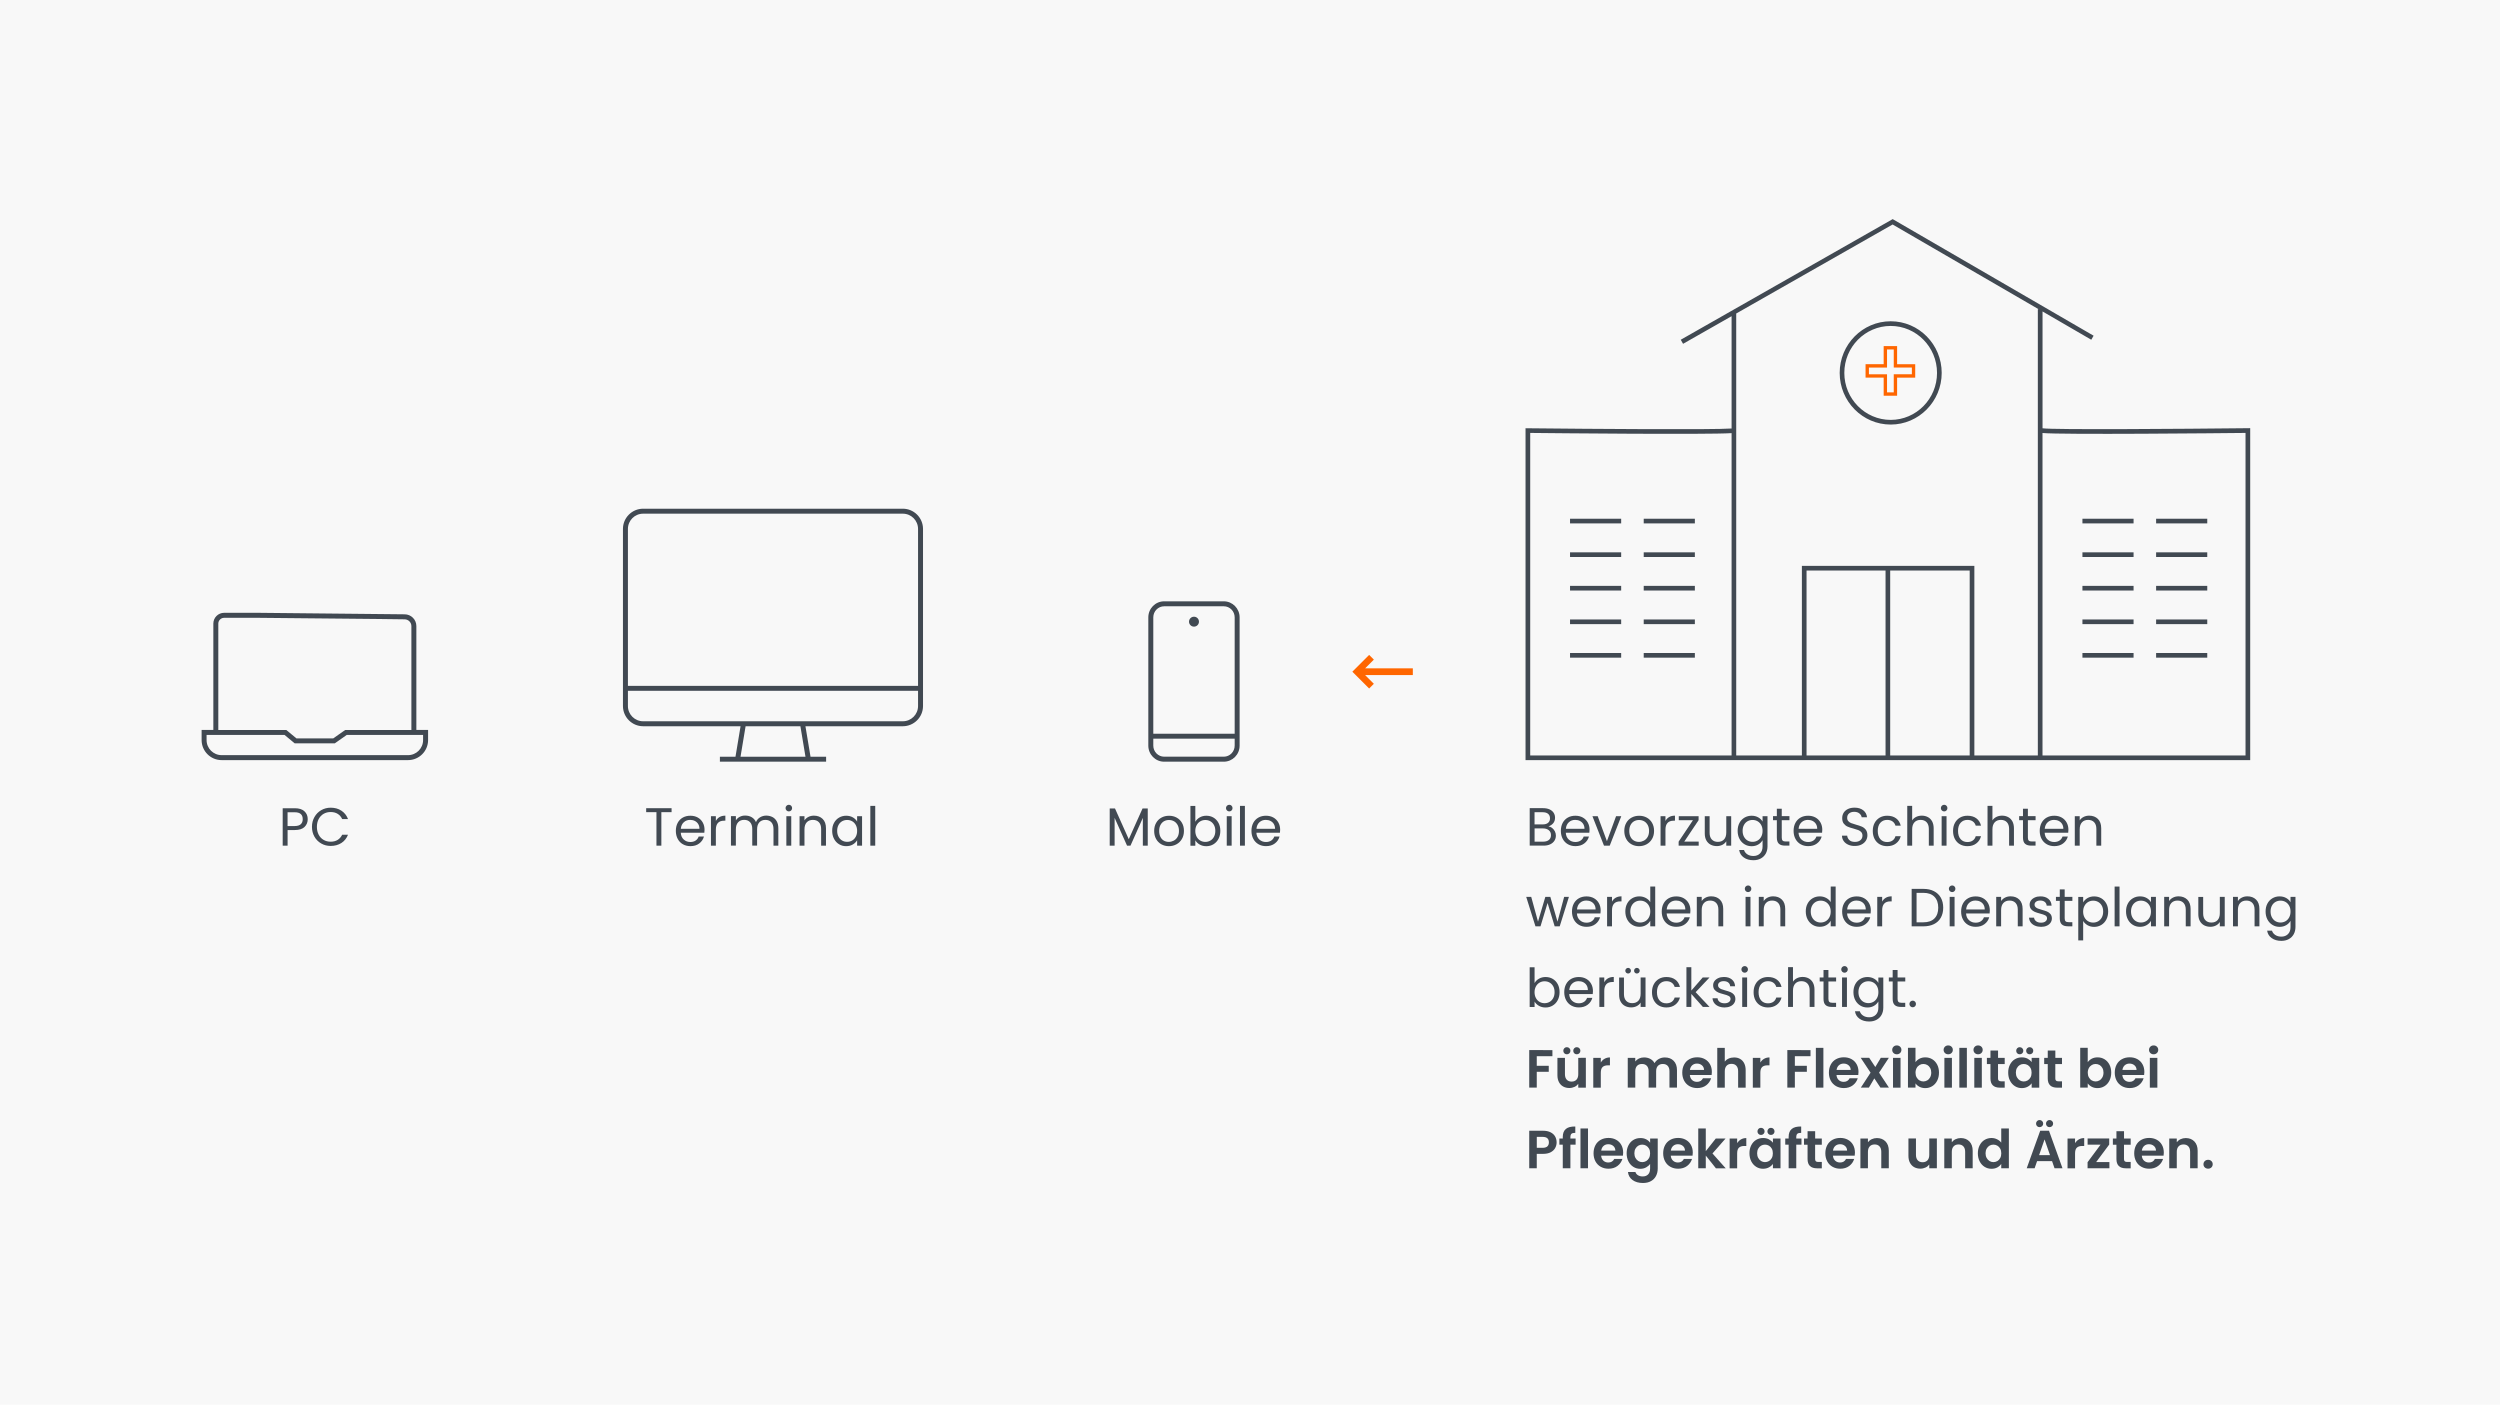 <?xml version="1.0" encoding="utf-8"?>
<!-- Generator: Adobe Illustrator 25.4.1, SVG Export Plug-In . SVG Version: 6.00 Build 0)  -->
<svg version="1.1" id="Ebene_1" xmlns="http://www.w3.org/2000/svg" xmlns:xlink="http://www.w3.org/1999/xlink" x="0px" y="0px"
	 viewBox="0 0 744 418" style="enable-background:new 0 0 744 418;" xml:space="preserve">
<style type="text/css">
	.st0{fill:#F8F8F8;}
	.st1{fill:#414952;}
	.st2{fill:#FF6600;}
</style>
<g>
	<g>
		<polygon class="st0" points="0,0 0,418 744,418 744,0 0,0 		"/>
	</g>
	<g>
		<g>
			<path class="st1" d="M461.93,246.42c0.34,0.27,0.6,0.6,0.8,0.99s0.3,0.82,0.3,1.26c0,0.57-0.14,1.08-0.43,1.53
				s-0.71,0.81-1.26,1.07c-0.55,0.26-1.2,0.39-1.94,0.39h-4.16v-11.15h4c0.76,0,1.4,0.13,1.94,0.38c0.53,0.25,0.93,0.59,1.2,1.02
				s0.4,0.91,0.4,1.44c0,0.66-0.18,1.21-0.54,1.64c-0.36,0.43-0.83,0.74-1.42,0.94C461.22,245.99,461.59,246.16,461.93,246.42z
				 M456.69,245.34h2.45c0.68,0,1.21-0.16,1.58-0.48c0.37-0.32,0.56-0.76,0.56-1.33s-0.19-1.01-0.56-1.33
				c-0.37-0.32-0.91-0.48-1.62-0.48h-2.42V245.34z M460.96,249.96c0.41-0.34,0.61-0.82,0.61-1.42c0-0.62-0.21-1.11-0.64-1.46
				s-1-0.54-1.71-0.54h-2.53v3.94h2.58C459.99,250.47,460.55,250.3,460.96,249.96z"/>
		</g>
		<g>
			<path class="st1" d="M472.99,247.83h-7.01c0.05,0.86,0.35,1.54,0.89,2.02c0.54,0.49,1.19,0.73,1.96,0.73
				c0.63,0,1.15-0.15,1.58-0.44c0.42-0.29,0.72-0.68,0.89-1.18h1.57c-0.23,0.84-0.7,1.53-1.41,2.06c-0.7,0.53-1.58,0.79-2.62,0.79
				c-0.83,0-1.58-0.19-2.23-0.56s-1.17-0.9-1.54-1.59c-0.37-0.69-0.56-1.49-0.56-2.39c0-0.91,0.18-1.7,0.54-2.38
				c0.36-0.68,0.87-1.21,1.53-1.58c0.66-0.37,1.41-0.55,2.26-0.55c0.83,0,1.57,0.18,2.21,0.54c0.64,0.36,1.13,0.86,1.48,1.5
				s0.52,1.35,0.52,2.15C473.04,247.23,473.02,247.52,472.99,247.83z M471.17,245.22c-0.25-0.4-0.58-0.7-1-0.91
				c-0.42-0.21-0.89-0.31-1.4-0.31c-0.74,0-1.36,0.23-1.88,0.7c-0.52,0.47-0.81,1.12-0.89,1.95h5.54
				C471.54,246.09,471.41,245.62,471.17,245.22z"/>
		</g>
		<g>
			<path class="st1" d="M478.22,250.33l2.72-7.42h1.55l-3.44,8.77h-1.7l-3.44-8.77h1.57L478.22,250.33z"/>
		</g>
		<g>
			<path class="st1" d="M485.53,251.26c-0.67-0.37-1.19-0.9-1.57-1.59c-0.38-0.69-0.57-1.49-0.57-2.39c0-0.9,0.19-1.69,0.58-2.38
				c0.39-0.69,0.92-1.22,1.59-1.58c0.67-0.37,1.42-0.55,2.26-0.55s1.58,0.18,2.26,0.55c0.67,0.37,1.2,0.89,1.59,1.58
				s0.58,1.48,0.58,2.38c0,0.91-0.2,1.7-0.6,2.39c-0.4,0.69-0.94,1.22-1.62,1.59s-1.44,0.56-2.27,0.56
				C486.94,251.82,486.19,251.63,485.53,251.26z M489.23,250.17c0.46-0.25,0.83-0.61,1.11-1.1c0.28-0.49,0.42-1.09,0.42-1.79
				c0-0.7-0.14-1.3-0.42-1.79c-0.28-0.49-0.64-0.86-1.09-1.1c-0.45-0.24-0.93-0.36-1.46-0.36c-0.53,0-1.02,0.12-1.46,0.36
				s-0.8,0.61-1.06,1.1c-0.27,0.49-0.4,1.09-0.4,1.79c0,0.71,0.13,1.32,0.39,1.81c0.26,0.49,0.61,0.86,1.05,1.1s0.92,0.36,1.44,0.36
				S488.77,250.41,489.23,250.17z"/>
		</g>
		<g>
			<path class="st1" d="M496.73,243.16c0.47-0.28,1.05-0.42,1.74-0.42v1.5h-0.38c-1.63,0-2.45,0.89-2.45,2.66v4.77h-1.46v-8.77h1.46
				v1.42C495.89,243.83,496.25,243.44,496.73,243.16z"/>
		</g>
		<g>
			<path class="st1" d="M501.23,250.47h4.3v1.2h-5.97v-1.2l4.26-6.38h-4.22v-1.18h5.9v1.18L501.23,250.47z"/>
		</g>
		<g>
			<path class="st1" d="M515.2,242.9v8.77h-1.46v-1.3c-0.28,0.45-0.66,0.8-1.16,1.05c-0.5,0.25-1.04,0.38-1.64,0.38
				c-0.68,0-1.3-0.14-1.84-0.42s-0.97-0.71-1.29-1.27c-0.31-0.56-0.47-1.25-0.47-2.06v-5.14h1.44v4.94c0,0.86,0.22,1.53,0.66,1.99
				s1.03,0.7,1.79,0.7c0.78,0,1.39-0.24,1.84-0.72c0.45-0.48,0.67-1.18,0.67-2.1v-4.82H515.2z"/>
		</g>
		<g>
			<path class="st1" d="M523.27,243.26c0.57,0.33,1,0.75,1.27,1.25v-1.6h1.47v8.96c0,0.8-0.17,1.51-0.51,2.14
				c-0.34,0.62-0.83,1.11-1.46,1.46c-0.63,0.35-1.37,0.53-2.22,0.53c-1.15,0-2.11-0.27-2.88-0.82c-0.77-0.54-1.22-1.29-1.36-2.22
				h1.44c0.16,0.53,0.49,0.96,0.99,1.29c0.5,0.33,1.1,0.49,1.81,0.49c0.8,0,1.45-0.25,1.96-0.75c0.51-0.5,0.76-1.21,0.76-2.11v-1.84
				c-0.29,0.51-0.71,0.94-1.28,1.28c-0.57,0.34-1.23,0.51-1.98,0.51c-0.78,0-1.49-0.19-2.12-0.58c-0.63-0.38-1.13-0.92-1.5-1.62
				c-0.36-0.69-0.54-1.48-0.54-2.37c0-0.9,0.18-1.68,0.54-2.36c0.36-0.68,0.86-1.2,1.5-1.58c0.63-0.37,1.34-0.56,2.12-0.56
				C522.04,242.76,522.7,242.93,523.27,243.26z M524.14,245.54c-0.27-0.49-0.63-0.87-1.08-1.13s-0.95-0.39-1.5-0.39
				s-1.04,0.13-1.49,0.38c-0.45,0.26-0.81,0.63-1.07,1.12c-0.27,0.49-0.4,1.07-0.4,1.73c0,0.67,0.13,1.26,0.4,1.75
				s0.62,0.88,1.07,1.14c0.45,0.26,0.94,0.39,1.49,0.39s1.04-0.13,1.5-0.39c0.45-0.26,0.81-0.64,1.08-1.14s0.4-1.07,0.4-1.74
				C524.54,246.61,524.41,246.03,524.14,245.54z"/>
		</g>
		<g>
			<path class="st1" d="M530.25,244.1v5.17c0,0.43,0.09,0.73,0.27,0.9c0.18,0.18,0.5,0.26,0.94,0.26h1.07v1.23h-1.31
				c-0.81,0-1.42-0.19-1.82-0.56c-0.41-0.37-0.61-0.99-0.61-1.84v-5.17h-1.14v-1.2h1.14v-2.21h1.46v2.21h2.29v1.2H530.25z"/>
		</g>
		<g>
			<path class="st1" d="M542.25,247.83h-7.01c0.05,0.86,0.35,1.54,0.89,2.02c0.54,0.49,1.19,0.73,1.96,0.73
				c0.63,0,1.15-0.15,1.58-0.44c0.42-0.29,0.72-0.68,0.89-1.18h1.57c-0.23,0.84-0.7,1.53-1.41,2.06c-0.7,0.53-1.58,0.79-2.62,0.79
				c-0.83,0-1.58-0.19-2.23-0.56s-1.17-0.9-1.54-1.59c-0.37-0.69-0.56-1.49-0.56-2.39c0-0.91,0.18-1.7,0.54-2.38
				c0.36-0.68,0.87-1.21,1.53-1.58c0.66-0.37,1.41-0.55,2.26-0.55c0.83,0,1.57,0.18,2.21,0.54c0.64,0.36,1.13,0.86,1.48,1.5
				s0.52,1.35,0.52,2.15C542.3,247.23,542.29,247.52,542.25,247.83z M540.43,245.22c-0.25-0.4-0.58-0.7-1-0.91
				c-0.42-0.21-0.89-0.31-1.4-0.31c-0.74,0-1.36,0.23-1.88,0.7c-0.52,0.47-0.81,1.12-0.89,1.95h5.54
				C540.8,246.09,540.68,245.62,540.43,245.22z"/>
		</g>
		<g>
			<path class="st1" d="M550.05,251.39c-0.58-0.26-1.04-0.62-1.37-1.09s-0.5-1-0.51-1.61h1.55c0.05,0.52,0.27,0.96,0.65,1.32
				c0.38,0.36,0.93,0.54,1.66,0.54c0.69,0,1.24-0.17,1.64-0.52c0.4-0.35,0.6-0.79,0.6-1.34c0-0.43-0.12-0.77-0.35-1.04
				c-0.24-0.27-0.53-0.47-0.88-0.61c-0.35-0.14-0.83-0.29-1.42-0.45c-0.74-0.19-1.33-0.38-1.77-0.58c-0.44-0.19-0.82-0.49-1.14-0.9
				c-0.32-0.41-0.47-0.96-0.47-1.66c0-0.61,0.16-1.15,0.46-1.62c0.31-0.47,0.74-0.83,1.3-1.09c0.56-0.26,1.2-0.38,1.93-0.38
				c1.04,0,1.9,0.26,2.57,0.78c0.67,0.52,1.04,1.22,1.13,2.08h-1.6c-0.05-0.43-0.28-0.8-0.67-1.13s-0.92-0.49-1.57-0.49
				c-0.61,0-1.1,0.16-1.49,0.47s-0.58,0.75-0.58,1.32c0,0.41,0.11,0.74,0.34,0.99s0.51,0.45,0.85,0.58
				c0.34,0.13,0.81,0.29,1.42,0.46c0.74,0.2,1.33,0.4,1.78,0.6c0.45,0.2,0.83,0.5,1.15,0.91c0.32,0.41,0.48,0.97,0.48,1.67
				c0,0.54-0.14,1.06-0.43,1.54c-0.29,0.48-0.71,0.87-1.28,1.17s-1.23,0.45-2,0.45C551.29,251.78,550.64,251.65,550.05,251.39z"/>
		</g>
		<g>
			<path class="st1" d="M557.89,244.9c0.36-0.68,0.87-1.2,1.51-1.58c0.65-0.37,1.38-0.56,2.22-0.56c1.08,0,1.96,0.26,2.66,0.78
				c0.7,0.52,1.16,1.25,1.38,2.18h-1.57c-0.15-0.53-0.44-0.95-0.87-1.26c-0.43-0.31-0.97-0.46-1.61-0.46c-0.83,0-1.5,0.29-2.02,0.86
				c-0.51,0.57-0.77,1.38-0.77,2.42c0,1.06,0.26,1.87,0.77,2.45c0.51,0.58,1.18,0.86,2.02,0.86c0.64,0,1.17-0.15,1.6-0.45
				s0.72-0.73,0.88-1.28h1.57c-0.23,0.9-0.7,1.61-1.41,2.15c-0.7,0.54-1.58,0.81-2.64,0.81c-0.83,0-1.57-0.19-2.22-0.56
				s-1.15-0.9-1.51-1.58c-0.36-0.68-0.54-1.48-0.54-2.4C557.34,246.37,557.52,245.57,557.89,244.9z"/>
		</g>
		<g>
			<path class="st1" d="M573.74,243.17c0.53,0.28,0.95,0.71,1.26,1.27c0.3,0.57,0.46,1.25,0.46,2.06v5.17h-1.44v-4.96
				c0-0.88-0.22-1.54-0.66-2.01s-1.04-0.7-1.79-0.7c-0.77,0-1.38,0.24-1.83,0.72c-0.45,0.48-0.68,1.18-0.68,2.1v4.85h-1.46v-11.84
				h1.46v4.32c0.29-0.45,0.68-0.79,1.19-1.04c0.51-0.25,1.07-0.37,1.7-0.37C572.61,242.74,573.21,242.89,573.74,243.17z"/>
		</g>
		<g>
			<path class="st1" d="M577.89,241.19c-0.19-0.19-0.29-0.43-0.29-0.7s0.1-0.51,0.29-0.7c0.19-0.19,0.43-0.29,0.7-0.29
				c0.27,0,0.49,0.1,0.68,0.29c0.19,0.19,0.28,0.43,0.28,0.7s-0.09,0.51-0.28,0.7c-0.19,0.19-0.41,0.29-0.68,0.29
				C578.31,241.48,578.08,241.38,577.89,241.19z M579.29,242.9v8.77h-1.46v-8.77H579.29z"/>
		</g>
		<g>
			<path class="st1" d="M581.78,244.9c0.36-0.68,0.87-1.2,1.51-1.58c0.65-0.37,1.38-0.56,2.22-0.56c1.08,0,1.96,0.26,2.66,0.78
				c0.7,0.52,1.16,1.25,1.38,2.18h-1.57c-0.15-0.53-0.44-0.95-0.87-1.26c-0.43-0.31-0.97-0.46-1.61-0.46c-0.83,0-1.5,0.29-2.02,0.86
				c-0.51,0.57-0.77,1.38-0.77,2.42c0,1.06,0.26,1.87,0.77,2.45c0.51,0.58,1.18,0.86,2.02,0.86c0.64,0,1.17-0.15,1.6-0.45
				s0.72-0.73,0.88-1.28h1.57c-0.23,0.9-0.7,1.61-1.41,2.15c-0.7,0.54-1.58,0.81-2.64,0.81c-0.83,0-1.57-0.19-2.22-0.56
				s-1.15-0.9-1.51-1.58c-0.36-0.68-0.54-1.48-0.54-2.4C581.23,246.37,581.41,245.57,581.78,244.9z"/>
		</g>
		<g>
			<path class="st1" d="M597.63,243.17c0.53,0.28,0.95,0.71,1.26,1.27c0.3,0.57,0.46,1.25,0.46,2.06v5.17h-1.44v-4.96
				c0-0.88-0.22-1.54-0.66-2.01s-1.04-0.7-1.79-0.7c-0.77,0-1.38,0.24-1.83,0.72c-0.45,0.48-0.68,1.18-0.68,2.1v4.85h-1.46v-11.84
				h1.46v4.32c0.29-0.45,0.68-0.79,1.19-1.04c0.51-0.25,1.07-0.37,1.7-0.37C596.5,242.74,597.1,242.89,597.63,243.17z"/>
		</g>
		<g>
			<path class="st1" d="M603.5,244.1v5.17c0,0.43,0.09,0.73,0.27,0.9c0.18,0.18,0.5,0.26,0.94,0.26h1.07v1.23h-1.31
				c-0.81,0-1.42-0.19-1.82-0.56c-0.41-0.37-0.61-0.99-0.61-1.84v-5.17h-1.14v-1.2h1.14v-2.21h1.46v2.21h2.29v1.2H603.5z"/>
		</g>
		<g>
			<path class="st1" d="M615.5,247.83h-7.01c0.05,0.86,0.35,1.54,0.89,2.02c0.54,0.49,1.19,0.73,1.96,0.73
				c0.63,0,1.15-0.15,1.58-0.44c0.42-0.29,0.72-0.68,0.89-1.18h1.57c-0.23,0.84-0.7,1.53-1.41,2.06c-0.7,0.53-1.58,0.79-2.62,0.79
				c-0.83,0-1.58-0.19-2.23-0.56s-1.17-0.9-1.54-1.59c-0.37-0.69-0.56-1.49-0.56-2.39c0-0.91,0.18-1.7,0.54-2.38
				c0.36-0.68,0.87-1.21,1.53-1.58c0.66-0.37,1.41-0.55,2.26-0.55c0.83,0,1.57,0.18,2.21,0.54c0.64,0.36,1.13,0.86,1.48,1.5
				s0.52,1.35,0.52,2.15C615.55,247.23,615.53,247.52,615.5,247.83z M613.68,245.22c-0.25-0.4-0.58-0.7-1-0.91
				c-0.42-0.21-0.89-0.31-1.4-0.31c-0.74,0-1.36,0.23-1.88,0.7c-0.52,0.47-0.81,1.12-0.89,1.95h5.54
				C614.05,246.09,613.92,245.62,613.68,245.22z"/>
		</g>
		<g>
			<path class="st1" d="M624.33,243.71c0.66,0.65,0.99,1.58,0.99,2.79v5.17h-1.44v-4.96c0-0.88-0.22-1.54-0.66-2.01
				s-1.04-0.7-1.79-0.7c-0.77,0-1.38,0.24-1.83,0.72c-0.45,0.48-0.68,1.18-0.68,2.1v4.85h-1.46v-8.77h1.46v1.25
				c0.29-0.45,0.68-0.79,1.18-1.04c0.5-0.25,1.04-0.37,1.64-0.37C622.81,242.74,623.67,243.07,624.33,243.71z"/>
		</g>
	</g>
	<g>
		<g>
			<path class="st1" d="M466.91,266.91l-2.74,8.77h-1.5l-2.11-6.96l-2.11,6.96h-1.5l-2.75-8.77h1.49l2.02,7.36l2.18-7.36h1.49
				l2.13,7.38l1.98-7.38H466.91z"/>
		</g>
		<g>
			<path class="st1" d="M476.3,271.84h-7.01c0.05,0.86,0.35,1.54,0.89,2.02c0.54,0.49,1.19,0.73,1.96,0.73
				c0.63,0,1.15-0.15,1.58-0.44c0.42-0.29,0.72-0.68,0.89-1.18h1.57c-0.23,0.84-0.7,1.53-1.41,2.06c-0.7,0.53-1.58,0.79-2.62,0.79
				c-0.83,0-1.58-0.19-2.23-0.56s-1.17-0.9-1.54-1.59c-0.37-0.69-0.56-1.49-0.56-2.39c0-0.91,0.18-1.7,0.54-2.38
				c0.36-0.68,0.87-1.21,1.53-1.58c0.66-0.37,1.41-0.55,2.26-0.55c0.83,0,1.57,0.18,2.21,0.54c0.64,0.36,1.13,0.86,1.48,1.5
				s0.52,1.35,0.52,2.15C476.35,271.24,476.34,271.53,476.3,271.84z M474.48,269.22c-0.25-0.4-0.58-0.7-1-0.91
				c-0.42-0.21-0.89-0.31-1.4-0.31c-0.74,0-1.36,0.23-1.88,0.7c-0.52,0.47-0.81,1.12-0.89,1.95h5.54
				C474.85,270.1,474.73,269.62,474.48,269.22z"/>
		</g>
		<g>
			<path class="st1" d="M480.82,267.17c0.47-0.28,1.05-0.42,1.74-0.42v1.5h-0.38c-1.63,0-2.45,0.89-2.45,2.66v4.77h-1.46v-8.77h1.46
				v1.42C479.98,267.83,480.35,267.45,480.82,267.17z"/>
		</g>
		<g>
			<path class="st1" d="M484.24,268.9c0.36-0.68,0.86-1.2,1.5-1.58c0.63-0.37,1.35-0.56,2.14-0.56c0.68,0,1.32,0.16,1.9,0.47
				c0.59,0.32,1.04,0.73,1.34,1.24v-4.64h1.47v11.84h-1.47v-1.65c-0.29,0.52-0.71,0.95-1.28,1.29s-1.23,0.5-1.98,0.5
				c-0.78,0-1.49-0.19-2.12-0.58c-0.63-0.38-1.13-0.92-1.5-1.62c-0.36-0.69-0.54-1.48-0.54-2.37
				C483.7,270.37,483.88,269.58,484.24,268.9z M490.72,269.55c-0.27-0.49-0.63-0.87-1.08-1.13s-0.95-0.39-1.5-0.39
				s-1.04,0.13-1.49,0.38c-0.45,0.26-0.81,0.63-1.07,1.12c-0.27,0.49-0.4,1.07-0.4,1.73c0,0.67,0.13,1.26,0.4,1.75
				s0.62,0.88,1.07,1.14c0.45,0.26,0.94,0.39,1.49,0.39s1.04-0.13,1.5-0.39c0.45-0.26,0.81-0.64,1.08-1.14s0.4-1.07,0.4-1.74
				C491.12,270.62,490.99,270.04,490.72,269.55z"/>
		</g>
		<g>
			<path class="st1" d="M503.01,271.84H496c0.05,0.86,0.35,1.54,0.89,2.02c0.54,0.49,1.19,0.73,1.96,0.73
				c0.63,0,1.15-0.15,1.58-0.44c0.42-0.29,0.72-0.68,0.89-1.18h1.57c-0.23,0.84-0.7,1.53-1.41,2.06c-0.7,0.53-1.58,0.79-2.62,0.79
				c-0.83,0-1.58-0.19-2.23-0.56s-1.17-0.9-1.54-1.59c-0.37-0.69-0.56-1.49-0.56-2.39c0-0.91,0.18-1.7,0.54-2.38
				c0.36-0.68,0.87-1.21,1.53-1.58c0.66-0.37,1.41-0.55,2.26-0.55c0.83,0,1.57,0.18,2.21,0.54c0.64,0.36,1.13,0.86,1.48,1.5
				s0.52,1.35,0.52,2.15C503.06,271.24,503.04,271.53,503.01,271.84z M501.18,269.22c-0.25-0.4-0.58-0.7-1-0.91
				c-0.42-0.21-0.89-0.31-1.4-0.31c-0.74,0-1.36,0.23-1.88,0.7c-0.52,0.47-0.81,1.12-0.89,1.95h5.54
				C501.55,270.1,501.43,269.62,501.18,269.22z"/>
		</g>
		<g>
			<path class="st1" d="M511.84,267.72c0.66,0.65,0.99,1.58,0.99,2.79v5.17h-1.44v-4.96c0-0.88-0.22-1.54-0.66-2.01
				s-1.04-0.7-1.79-0.7c-0.77,0-1.38,0.24-1.83,0.72c-0.45,0.48-0.68,1.18-0.68,2.1v4.85h-1.46v-8.77h1.46v1.25
				c0.29-0.45,0.68-0.79,1.18-1.04c0.5-0.25,1.04-0.37,1.64-0.37C510.31,266.75,511.18,267.07,511.84,267.72z"/>
		</g>
		<g>
			<path class="st1" d="M519.54,265.2c-0.19-0.19-0.29-0.43-0.29-0.7s0.1-0.51,0.29-0.7c0.19-0.19,0.43-0.29,0.7-0.29
				c0.27,0,0.49,0.1,0.68,0.29c0.19,0.19,0.28,0.43,0.28,0.7s-0.09,0.51-0.28,0.7c-0.19,0.19-0.41,0.29-0.68,0.29
				C519.96,265.49,519.73,265.39,519.54,265.2z M520.94,266.91v8.77h-1.46v-8.77H520.94z"/>
		</g>
		<g>
			<path class="st1" d="M530.29,267.72c0.66,0.65,0.99,1.58,0.99,2.79v5.17h-1.44v-4.96c0-0.88-0.22-1.54-0.66-2.01
				s-1.04-0.7-1.79-0.7c-0.77,0-1.38,0.24-1.83,0.72c-0.45,0.48-0.68,1.18-0.68,2.1v4.85h-1.46v-8.77h1.46v1.25
				c0.29-0.45,0.68-0.79,1.18-1.04c0.5-0.25,1.04-0.37,1.64-0.37C528.76,266.75,529.63,267.07,530.29,267.72z"/>
		</g>
		<g>
			<path class="st1" d="M537.94,268.9c0.36-0.68,0.86-1.2,1.5-1.58c0.63-0.37,1.35-0.56,2.14-0.56c0.68,0,1.32,0.16,1.9,0.47
				c0.59,0.32,1.04,0.73,1.34,1.24v-4.64h1.47v11.84h-1.47v-1.65c-0.29,0.52-0.71,0.95-1.28,1.29s-1.23,0.5-1.98,0.5
				c-0.78,0-1.49-0.19-2.12-0.58c-0.63-0.38-1.13-0.92-1.5-1.62c-0.36-0.69-0.54-1.48-0.54-2.37
				C537.39,270.37,537.57,269.58,537.94,268.9z M544.42,269.55c-0.27-0.49-0.63-0.87-1.08-1.13s-0.95-0.39-1.5-0.39
				s-1.04,0.13-1.49,0.38c-0.45,0.26-0.81,0.63-1.07,1.12c-0.27,0.49-0.4,1.07-0.4,1.73c0,0.67,0.13,1.26,0.4,1.75
				s0.62,0.88,1.07,1.14c0.45,0.26,0.94,0.39,1.49,0.39s1.04-0.13,1.5-0.39c0.45-0.26,0.81-0.64,1.08-1.14s0.4-1.07,0.4-1.74
				C544.82,270.62,544.68,270.04,544.42,269.55z"/>
		</g>
		<g>
			<path class="st1" d="M556.7,271.84h-7.01c0.05,0.86,0.35,1.54,0.89,2.02c0.54,0.49,1.19,0.73,1.96,0.73
				c0.63,0,1.15-0.15,1.58-0.44c0.42-0.29,0.72-0.68,0.89-1.18h1.57c-0.23,0.84-0.7,1.53-1.41,2.06c-0.7,0.53-1.58,0.79-2.62,0.79
				c-0.83,0-1.58-0.19-2.23-0.56s-1.17-0.9-1.54-1.59c-0.37-0.69-0.56-1.49-0.56-2.39c0-0.91,0.18-1.7,0.54-2.38
				c0.36-0.68,0.87-1.21,1.53-1.58c0.66-0.37,1.41-0.55,2.26-0.55c0.83,0,1.57,0.18,2.21,0.54c0.64,0.36,1.13,0.86,1.48,1.5
				s0.52,1.35,0.52,2.15C556.75,271.24,556.74,271.53,556.7,271.84z M554.88,269.22c-0.25-0.4-0.58-0.7-1-0.91
				c-0.42-0.21-0.89-0.31-1.4-0.31c-0.74,0-1.36,0.23-1.88,0.7c-0.52,0.47-0.81,1.12-0.89,1.95h5.54
				C555.25,270.1,555.12,269.62,554.88,269.22z"/>
		</g>
		<g>
			<path class="st1" d="M561.22,267.17c0.47-0.28,1.05-0.42,1.74-0.42v1.5h-0.38c-1.63,0-2.45,0.89-2.45,2.66v4.77h-1.46v-8.77h1.46
				v1.42C560.38,267.83,560.75,267.45,561.22,267.17z"/>
		</g>
		<g>
			<path class="st1" d="M575.54,265.21c0.89,0.45,1.57,1.1,2.05,1.94c0.47,0.84,0.71,1.83,0.71,2.98s-0.24,2.13-0.71,2.97
				c-0.47,0.84-1.16,1.48-2.05,1.92s-1.94,0.66-3.16,0.66h-3.47v-11.15h3.47C573.6,264.53,574.65,264.75,575.54,265.21z
				 M575.68,273.34c0.76-0.76,1.14-1.83,1.14-3.21c0-1.39-0.38-2.47-1.14-3.25s-1.86-1.17-3.29-1.17h-2.02v8.77h2.02
				C573.82,274.48,574.92,274.1,575.68,273.34z"/>
		</g>
		<g>
			<path class="st1" d="M580.27,265.2c-0.19-0.19-0.29-0.43-0.29-0.7s0.1-0.51,0.29-0.7c0.19-0.19,0.43-0.29,0.7-0.29
				c0.27,0,0.49,0.1,0.68,0.29c0.19,0.19,0.28,0.43,0.28,0.7s-0.09,0.51-0.28,0.7c-0.19,0.19-0.41,0.29-0.68,0.29
				C580.7,265.49,580.46,265.39,580.27,265.2z M581.68,266.91v8.77h-1.46v-8.77H581.68z"/>
		</g>
		<g>
			<path class="st1" d="M592.11,271.84h-7.01c0.05,0.86,0.35,1.54,0.89,2.02c0.54,0.49,1.19,0.73,1.96,0.73
				c0.63,0,1.15-0.15,1.58-0.44c0.42-0.29,0.72-0.68,0.89-1.18h1.57c-0.23,0.84-0.7,1.53-1.41,2.06c-0.7,0.53-1.58,0.79-2.62,0.79
				c-0.83,0-1.58-0.19-2.23-0.56s-1.17-0.9-1.54-1.59c-0.37-0.69-0.56-1.49-0.56-2.39c0-0.91,0.18-1.7,0.54-2.38
				c0.36-0.68,0.87-1.21,1.53-1.58c0.66-0.37,1.41-0.55,2.26-0.55c0.83,0,1.57,0.18,2.21,0.54c0.64,0.36,1.13,0.86,1.48,1.5
				s0.52,1.35,0.52,2.15C592.16,271.24,592.14,271.53,592.11,271.84z M590.29,269.22c-0.25-0.4-0.58-0.7-1-0.91
				c-0.42-0.21-0.89-0.31-1.4-0.31c-0.74,0-1.36,0.23-1.88,0.7c-0.52,0.47-0.81,1.12-0.89,1.95h5.54
				C590.65,270.1,590.53,269.62,590.29,269.22z"/>
		</g>
		<g>
			<path class="st1" d="M600.94,267.72c0.66,0.65,0.99,1.58,0.99,2.79v5.17h-1.44v-4.96c0-0.88-0.22-1.54-0.66-2.01
				s-1.04-0.7-1.79-0.7c-0.77,0-1.38,0.24-1.83,0.72c-0.45,0.48-0.68,1.18-0.68,2.1v4.85h-1.46v-8.77h1.46v1.25
				c0.29-0.45,0.68-0.79,1.18-1.04c0.5-0.25,1.04-0.37,1.64-0.37C599.42,266.75,600.28,267.07,600.94,267.72z"/>
		</g>
		<g>
			<path class="st1" d="M605.61,275.48c-0.53-0.23-0.96-0.55-1.26-0.96c-0.31-0.41-0.48-0.88-0.51-1.42h1.5
				c0.04,0.44,0.25,0.79,0.62,1.07s0.85,0.42,1.45,0.42c0.55,0,0.99-0.12,1.31-0.37s0.48-0.55,0.48-0.93c0-0.38-0.17-0.67-0.51-0.86
				c-0.34-0.19-0.87-0.37-1.58-0.55c-0.65-0.17-1.18-0.34-1.59-0.52c-0.41-0.18-0.76-0.44-1.06-0.78c-0.29-0.35-0.44-0.8-0.44-1.37
				c0-0.45,0.13-0.86,0.4-1.23c0.27-0.37,0.65-0.67,1.14-0.89s1.05-0.33,1.68-0.33c0.97,0,1.75,0.25,2.35,0.74
				c0.6,0.49,0.92,1.16,0.96,2.02h-1.46c-0.03-0.46-0.22-0.83-0.55-1.1s-0.79-0.42-1.35-0.42c-0.52,0-0.94,0.11-1.25,0.34
				c-0.31,0.22-0.46,0.52-0.46,0.88c0,0.29,0.09,0.53,0.28,0.71s0.42,0.34,0.7,0.45c0.28,0.11,0.67,0.24,1.18,0.38
				c0.63,0.17,1.14,0.34,1.54,0.5s0.73,0.41,1.02,0.74c0.28,0.33,0.43,0.76,0.44,1.3c0,0.48-0.13,0.91-0.4,1.3s-0.64,0.69-1.13,0.9
				c-0.49,0.22-1.04,0.33-1.67,0.33C606.75,275.82,606.15,275.71,605.61,275.48z"/>
		</g>
		<g>
			<path class="st1" d="M614.45,268.11v5.17c0,0.43,0.09,0.73,0.27,0.9c0.18,0.18,0.5,0.26,0.94,0.26h1.07v1.23h-1.31
				c-0.81,0-1.42-0.19-1.82-0.56c-0.41-0.37-0.61-0.99-0.61-1.84v-5.17h-1.14v-1.2h1.14v-2.21h1.46v2.21h2.29v1.2H614.45z"/>
		</g>
		<g>
			<path class="st1" d="M621.24,267.27c0.57-0.34,1.24-0.5,1.99-0.5c0.78,0,1.49,0.19,2.12,0.56c0.63,0.37,1.13,0.9,1.5,1.58
				c0.36,0.68,0.54,1.46,0.54,2.36c0,0.89-0.18,1.67-0.54,2.37s-0.86,1.23-1.5,1.62c-0.63,0.38-1.34,0.58-2.12,0.58
				c-0.75,0-1.41-0.17-1.98-0.5c-0.57-0.34-1.01-0.75-1.3-1.26v5.78h-1.46v-12.93h1.46v1.62
				C620.24,268.03,620.67,267.61,621.24,267.27z M625.5,269.54c-0.27-0.49-0.63-0.86-1.08-1.12c-0.45-0.26-0.95-0.38-1.5-0.38
				c-0.53,0-1.03,0.13-1.48,0.39c-0.45,0.26-0.82,0.64-1.09,1.14c-0.27,0.5-0.41,1.07-0.41,1.72c0,0.66,0.14,1.24,0.41,1.74
				c0.27,0.5,0.63,0.88,1.09,1.14c0.45,0.26,0.95,0.39,1.48,0.39c0.54,0,1.04-0.13,1.5-0.39c0.45-0.26,0.81-0.64,1.08-1.14
				s0.4-1.08,0.4-1.75C625.9,270.6,625.77,270.03,625.5,269.54z"/>
		</g>
		<g>
			<path class="st1" d="M630.77,263.84v11.84h-1.46v-11.84H630.77z"/>
		</g>
		<g>
			<path class="st1" d="M633.25,268.9c0.36-0.68,0.86-1.2,1.5-1.58c0.63-0.37,1.34-0.56,2.12-0.56c0.77,0,1.43,0.17,2,0.5
				c0.57,0.33,0.99,0.75,1.26,1.25v-1.6h1.47v8.77h-1.47v-1.63c-0.29,0.51-0.72,0.94-1.29,1.27c-0.57,0.34-1.24,0.5-1.99,0.5
				c-0.78,0-1.48-0.19-2.11-0.58c-0.63-0.38-1.12-0.92-1.49-1.62c-0.36-0.69-0.54-1.48-0.54-2.37
				C632.7,270.37,632.88,269.58,633.25,268.9z M639.73,269.55c-0.27-0.49-0.63-0.87-1.08-1.13s-0.95-0.39-1.5-0.39
				s-1.04,0.13-1.49,0.38c-0.45,0.26-0.81,0.63-1.07,1.12c-0.27,0.49-0.4,1.07-0.4,1.73c0,0.67,0.13,1.26,0.4,1.75
				s0.62,0.88,1.07,1.14c0.45,0.26,0.94,0.39,1.49,0.39s1.04-0.13,1.5-0.39c0.45-0.26,0.81-0.64,1.08-1.14s0.4-1.07,0.4-1.74
				C640.13,270.62,639.99,270.04,639.73,269.55z"/>
		</g>
		<g>
			<path class="st1" d="M650.93,267.72c0.66,0.65,0.99,1.58,0.99,2.79v5.17h-1.44v-4.96c0-0.88-0.22-1.54-0.66-2.01
				s-1.04-0.7-1.79-0.7c-0.77,0-1.38,0.24-1.83,0.72c-0.45,0.48-0.68,1.18-0.68,2.1v4.85h-1.46v-8.77h1.46v1.25
				c0.29-0.45,0.68-0.79,1.18-1.04c0.5-0.25,1.04-0.37,1.64-0.37C649.4,266.75,650.26,267.07,650.93,267.72z"/>
		</g>
		<g>
			<path class="st1" d="M662.08,266.91v8.77h-1.46v-1.3c-0.28,0.45-0.66,0.8-1.16,1.05c-0.5,0.25-1.04,0.38-1.64,0.38
				c-0.68,0-1.3-0.14-1.84-0.42s-0.97-0.71-1.29-1.27c-0.31-0.56-0.47-1.25-0.47-2.06v-5.14h1.44v4.94c0,0.86,0.22,1.53,0.66,1.99
				s1.03,0.7,1.79,0.7c0.78,0,1.39-0.24,1.84-0.72c0.45-0.48,0.67-1.18,0.67-2.1v-4.82H662.08z"/>
		</g>
		<g>
			<path class="st1" d="M671.41,267.72c0.66,0.65,0.99,1.58,0.99,2.79v5.17h-1.44v-4.96c0-0.88-0.22-1.54-0.66-2.01
				s-1.04-0.7-1.79-0.7c-0.77,0-1.38,0.24-1.83,0.72c-0.45,0.48-0.68,1.18-0.68,2.1v4.85h-1.46v-8.77H666v1.25
				c0.29-0.45,0.68-0.79,1.18-1.04c0.5-0.25,1.04-0.37,1.64-0.37C669.88,266.75,670.74,267.07,671.41,267.72z"/>
		</g>
		<g>
			<path class="st1" d="M680.39,267.26c0.57,0.33,1,0.75,1.27,1.25v-1.6h1.47v8.96c0,0.8-0.17,1.51-0.51,2.14
				c-0.34,0.62-0.83,1.11-1.46,1.46c-0.63,0.35-1.37,0.53-2.22,0.53c-1.15,0-2.11-0.27-2.88-0.82c-0.77-0.54-1.22-1.29-1.36-2.22
				h1.44c0.16,0.53,0.49,0.96,0.99,1.29c0.5,0.33,1.1,0.49,1.81,0.49c0.8,0,1.45-0.25,1.96-0.75c0.51-0.5,0.76-1.21,0.76-2.11v-1.84
				c-0.29,0.51-0.71,0.94-1.28,1.28c-0.57,0.34-1.23,0.51-1.98,0.51c-0.78,0-1.49-0.19-2.12-0.58c-0.63-0.38-1.13-0.92-1.5-1.62
				c-0.36-0.69-0.54-1.48-0.54-2.37c0-0.9,0.18-1.68,0.54-2.36c0.36-0.68,0.86-1.2,1.5-1.58c0.63-0.37,1.34-0.56,2.12-0.56
				C679.16,266.77,679.82,266.93,680.39,267.26z M681.26,269.55c-0.27-0.49-0.63-0.87-1.08-1.13s-0.95-0.39-1.5-0.39
				s-1.04,0.13-1.49,0.38c-0.45,0.26-0.81,0.63-1.07,1.12c-0.27,0.49-0.4,1.07-0.4,1.73c0,0.67,0.13,1.26,0.4,1.75
				s0.62,0.88,1.07,1.14c0.45,0.26,0.94,0.39,1.49,0.39s1.04-0.13,1.5-0.39c0.45-0.26,0.81-0.64,1.08-1.14s0.4-1.07,0.4-1.74
				C681.66,270.62,681.53,270.04,681.26,269.55z"/>
		</g>
	</g>
	<g>
		<g>
			<path class="st1" d="M458,291.26c0.58-0.33,1.23-0.5,1.97-0.5c0.79,0,1.5,0.19,2.13,0.56c0.63,0.37,1.13,0.9,1.49,1.58
				c0.36,0.68,0.54,1.46,0.54,2.36c0,0.89-0.18,1.67-0.54,2.37s-0.86,1.23-1.5,1.62c-0.63,0.38-1.34,0.58-2.12,0.58
				c-0.76,0-1.42-0.17-1.99-0.5c-0.57-0.33-1-0.75-1.29-1.26v1.62h-1.46v-11.84h1.46v4.7C456.99,292.01,457.42,291.59,458,291.26z
				 M462.24,293.53c-0.27-0.49-0.63-0.86-1.08-1.12c-0.45-0.26-0.95-0.38-1.5-0.38c-0.53,0-1.03,0.13-1.48,0.39
				c-0.45,0.26-0.82,0.64-1.09,1.14c-0.27,0.5-0.41,1.07-0.41,1.72c0,0.66,0.14,1.24,0.41,1.74c0.27,0.5,0.63,0.88,1.09,1.14
				c0.45,0.26,0.95,0.39,1.48,0.39c0.54,0,1.04-0.13,1.5-0.39c0.45-0.26,0.81-0.64,1.08-1.14s0.4-1.08,0.4-1.75
				C462.64,294.59,462.51,294.02,462.24,293.53z"/>
		</g>
		<g>
			<path class="st1" d="M474,295.83h-7.01c0.05,0.86,0.35,1.54,0.89,2.02c0.54,0.49,1.19,0.73,1.96,0.73c0.63,0,1.15-0.15,1.58-0.44
				c0.42-0.29,0.72-0.68,0.89-1.18h1.57c-0.23,0.84-0.7,1.53-1.41,2.06c-0.7,0.53-1.58,0.79-2.62,0.79c-0.83,0-1.58-0.19-2.23-0.56
				s-1.17-0.9-1.54-1.59c-0.37-0.69-0.56-1.49-0.56-2.39c0-0.91,0.18-1.7,0.54-2.38c0.36-0.68,0.87-1.21,1.53-1.58
				c0.66-0.37,1.41-0.55,2.26-0.55c0.83,0,1.57,0.18,2.21,0.54c0.64,0.36,1.13,0.86,1.48,1.5s0.52,1.35,0.52,2.15
				C474.05,295.23,474.03,295.52,474,295.83z M472.18,293.22c-0.25-0.4-0.58-0.7-1-0.91c-0.42-0.21-0.89-0.31-1.4-0.31
				c-0.74,0-1.36,0.23-1.88,0.7c-0.52,0.47-0.81,1.12-0.89,1.95h5.54C472.54,294.09,472.42,293.62,472.18,293.22z"/>
		</g>
		<g>
			<path class="st1" d="M478.52,291.16c0.47-0.28,1.05-0.42,1.74-0.42v1.5h-0.38c-1.63,0-2.45,0.89-2.45,2.66v4.77h-1.46v-8.77h1.46
				v1.42C477.68,291.83,478.05,291.44,478.52,291.16z"/>
		</g>
		<g>
			<path class="st1" d="M489.71,290.9v8.77h-1.46v-1.3c-0.28,0.45-0.66,0.8-1.16,1.05c-0.5,0.25-1.04,0.38-1.64,0.38
				c-0.68,0-1.3-0.14-1.84-0.42s-0.97-0.71-1.29-1.27c-0.31-0.56-0.47-1.25-0.47-2.06v-5.14h1.44v4.94c0,0.86,0.22,1.53,0.66,1.99
				s1.03,0.7,1.79,0.7c0.78,0,1.39-0.24,1.84-0.72c0.45-0.48,0.67-1.18,0.67-2.1v-4.82H489.71z M483.94,289.48
				c-0.17-0.16-0.25-0.36-0.25-0.59c0-0.23,0.08-0.43,0.25-0.6c0.17-0.17,0.37-0.25,0.6-0.25c0.22,0,0.42,0.08,0.58,0.25
				s0.25,0.37,0.25,0.6c0,0.24-0.08,0.43-0.25,0.59c-0.17,0.16-0.36,0.24-0.58,0.24C484.31,289.72,484.11,289.64,483.94,289.48z
				 M486.54,289.48c-0.16-0.16-0.24-0.36-0.24-0.59c0-0.23,0.08-0.43,0.24-0.6s0.36-0.25,0.59-0.25s0.43,0.08,0.6,0.25
				c0.17,0.17,0.25,0.37,0.25,0.6c0,0.24-0.08,0.43-0.25,0.59c-0.17,0.16-0.37,0.24-0.6,0.24S486.7,289.64,486.54,289.48z"/>
		</g>
		<g>
			<path class="st1" d="M492.18,292.9c0.36-0.68,0.87-1.2,1.51-1.58c0.65-0.37,1.38-0.56,2.22-0.56c1.08,0,1.96,0.26,2.66,0.78
				c0.7,0.52,1.16,1.25,1.38,2.18h-1.57c-0.15-0.53-0.44-0.95-0.87-1.26c-0.43-0.31-0.97-0.46-1.61-0.46c-0.83,0-1.5,0.29-2.02,0.86
				c-0.51,0.57-0.77,1.38-0.77,2.42c0,1.06,0.26,1.87,0.77,2.45c0.51,0.58,1.18,0.86,2.02,0.86c0.64,0,1.17-0.15,1.6-0.45
				s0.72-0.73,0.88-1.28h1.57c-0.23,0.9-0.7,1.61-1.41,2.15c-0.7,0.54-1.58,0.81-2.64,0.81c-0.83,0-1.57-0.19-2.22-0.56
				s-1.15-0.9-1.51-1.58c-0.36-0.68-0.54-1.48-0.54-2.4C491.63,294.37,491.81,293.57,492.18,292.9z"/>
		</g>
		<g>
			<path class="st1" d="M506.78,299.67l-3.44-3.87v3.87h-1.46v-11.84h1.46v6.96l3.38-3.89h2.03l-4.13,4.37l4.14,4.4H506.78z"/>
		</g>
		<g>
			<path class="st1" d="M511.42,299.47c-0.53-0.23-0.96-0.55-1.26-0.96c-0.31-0.41-0.48-0.88-0.51-1.42h1.5
				c0.04,0.44,0.25,0.79,0.62,1.07s0.85,0.42,1.45,0.42c0.55,0,0.99-0.12,1.31-0.37s0.48-0.55,0.48-0.93c0-0.38-0.17-0.67-0.51-0.86
				c-0.34-0.19-0.87-0.37-1.58-0.55c-0.65-0.17-1.18-0.34-1.59-0.52c-0.41-0.18-0.76-0.44-1.06-0.78c-0.29-0.35-0.44-0.8-0.44-1.37
				c0-0.45,0.13-0.86,0.4-1.23c0.27-0.37,0.65-0.67,1.14-0.89s1.05-0.33,1.68-0.33c0.97,0,1.75,0.25,2.35,0.74
				c0.6,0.49,0.92,1.16,0.96,2.02h-1.46c-0.03-0.46-0.22-0.83-0.55-1.1s-0.79-0.42-1.35-0.42c-0.52,0-0.94,0.11-1.25,0.34
				c-0.31,0.22-0.46,0.52-0.46,0.88c0,0.29,0.09,0.53,0.28,0.71s0.42,0.34,0.7,0.45c0.28,0.11,0.67,0.24,1.18,0.38
				c0.63,0.17,1.14,0.34,1.54,0.5s0.73,0.41,1.02,0.74c0.28,0.33,0.43,0.76,0.44,1.3c0,0.48-0.13,0.91-0.4,1.3s-0.64,0.69-1.13,0.9
				c-0.49,0.22-1.04,0.33-1.67,0.33C512.56,299.82,511.96,299.7,511.42,299.47z"/>
		</g>
		<g>
			<path class="st1" d="M518.53,289.19c-0.19-0.19-0.29-0.43-0.29-0.7s0.1-0.51,0.29-0.7c0.19-0.19,0.43-0.29,0.7-0.29
				c0.27,0,0.49,0.1,0.68,0.29c0.19,0.19,0.28,0.43,0.28,0.7s-0.09,0.51-0.28,0.7c-0.19,0.19-0.41,0.29-0.68,0.29
				C518.95,289.48,518.72,289.38,518.53,289.19z M519.94,290.9v8.77h-1.46v-8.77H519.94z"/>
		</g>
		<g>
			<path class="st1" d="M522.42,292.9c0.36-0.68,0.87-1.2,1.51-1.58c0.65-0.37,1.38-0.56,2.22-0.56c1.08,0,1.96,0.26,2.66,0.78
				c0.7,0.52,1.16,1.25,1.38,2.18h-1.57c-0.15-0.53-0.44-0.95-0.87-1.26c-0.43-0.31-0.97-0.46-1.61-0.46c-0.83,0-1.5,0.29-2.02,0.86
				c-0.51,0.57-0.77,1.38-0.77,2.42c0,1.06,0.26,1.87,0.77,2.45c0.51,0.58,1.18,0.86,2.02,0.86c0.64,0,1.17-0.15,1.6-0.45
				s0.72-0.73,0.88-1.28h1.57c-0.23,0.9-0.7,1.61-1.41,2.15c-0.7,0.54-1.58,0.81-2.64,0.81c-0.83,0-1.57-0.19-2.22-0.56
				s-1.15-0.9-1.51-1.58c-0.36-0.68-0.54-1.48-0.54-2.4C521.87,294.37,522.05,293.57,522.42,292.9z"/>
		</g>
		<g>
			<path class="st1" d="M538.27,291.17c0.53,0.28,0.95,0.71,1.26,1.27c0.3,0.57,0.46,1.25,0.46,2.06v5.17h-1.44v-4.96
				c0-0.88-0.22-1.54-0.66-2.01s-1.04-0.7-1.79-0.7c-0.77,0-1.38,0.24-1.83,0.72c-0.45,0.48-0.68,1.18-0.68,2.1v4.85h-1.46v-11.84
				h1.46v4.32c0.29-0.45,0.68-0.79,1.19-1.04c0.51-0.25,1.07-0.37,1.7-0.37C537.14,290.74,537.74,290.89,538.27,291.17z"/>
		</g>
		<g>
			<path class="st1" d="M544.14,292.1v5.17c0,0.43,0.09,0.73,0.27,0.9c0.18,0.18,0.5,0.26,0.94,0.26h1.07v1.23h-1.31
				c-0.81,0-1.42-0.19-1.82-0.56c-0.41-0.37-0.61-0.99-0.61-1.84v-5.17h-1.14v-1.2h1.14v-2.21h1.46v2.21h2.29v1.2H544.14z"/>
		</g>
		<g>
			<path class="st1" d="M548.24,289.19c-0.19-0.19-0.29-0.43-0.29-0.7s0.1-0.51,0.29-0.7c0.19-0.19,0.43-0.29,0.7-0.29
				c0.27,0,0.49,0.1,0.68,0.29c0.19,0.19,0.28,0.43,0.28,0.7s-0.09,0.51-0.28,0.7c-0.19,0.19-0.41,0.29-0.68,0.29
				C548.67,289.48,548.43,289.38,548.24,289.19z M549.65,290.9v8.77h-1.46v-8.77H549.65z"/>
		</g>
		<g>
			<path class="st1" d="M557.73,291.26c0.57,0.33,1,0.75,1.27,1.25v-1.6h1.47v8.96c0,0.8-0.17,1.51-0.51,2.14
				c-0.34,0.62-0.83,1.11-1.46,1.46c-0.63,0.35-1.37,0.53-2.22,0.53c-1.15,0-2.11-0.27-2.88-0.82c-0.77-0.54-1.22-1.29-1.36-2.22
				h1.44c0.16,0.53,0.49,0.96,0.99,1.29c0.5,0.33,1.1,0.49,1.81,0.49c0.8,0,1.45-0.25,1.96-0.75c0.51-0.5,0.76-1.21,0.76-2.11v-1.84
				c-0.29,0.51-0.71,0.94-1.28,1.28c-0.57,0.34-1.23,0.51-1.98,0.51c-0.78,0-1.49-0.19-2.12-0.58c-0.63-0.38-1.13-0.92-1.5-1.62
				c-0.36-0.69-0.54-1.48-0.54-2.37c0-0.9,0.18-1.68,0.54-2.36c0.36-0.68,0.86-1.2,1.5-1.58c0.63-0.37,1.34-0.56,2.12-0.56
				C556.5,290.76,557.16,290.93,557.73,291.26z M558.61,293.54c-0.27-0.49-0.63-0.87-1.08-1.13s-0.95-0.39-1.5-0.39
				s-1.04,0.13-1.49,0.38c-0.45,0.26-0.81,0.63-1.07,1.12c-0.27,0.49-0.4,1.07-0.4,1.73c0,0.67,0.13,1.26,0.4,1.75
				s0.62,0.88,1.07,1.14c0.45,0.26,0.94,0.39,1.49,0.39s1.04-0.13,1.5-0.39c0.45-0.26,0.81-0.64,1.08-1.14s0.4-1.07,0.4-1.74
				C559.01,294.61,558.87,294.03,558.61,293.54z"/>
		</g>
		<g>
			<path class="st1" d="M564.72,292.1v5.17c0,0.43,0.09,0.73,0.27,0.9c0.18,0.18,0.5,0.26,0.94,0.26h1.07v1.23h-1.31
				c-0.81,0-1.42-0.19-1.82-0.56c-0.41-0.37-0.61-0.99-0.61-1.84v-5.17h-1.14v-1.2h1.14v-2.21h1.46v2.21h2.29v1.2H564.72z"/>
		</g>
		<g>
			<path class="st1" d="M568.53,299.48c-0.19-0.19-0.29-0.43-0.29-0.7c0-0.28,0.1-0.51,0.29-0.7c0.19-0.19,0.43-0.29,0.7-0.29
				c0.27,0,0.49,0.1,0.68,0.29c0.19,0.19,0.28,0.43,0.28,0.7c0,0.28-0.09,0.51-0.28,0.7c-0.19,0.19-0.41,0.29-0.68,0.29
				C568.95,299.77,568.72,299.67,568.53,299.48z"/>
		</g>
	</g>
	<g>
		<g>
			<path class="st1" d="M462,312.51v1.81h-4.66v2.86h3.57v1.78h-3.57v4.72h-2.24v-11.17H462z"/>
		</g>
		<g>
			<path class="st1" d="M471.95,314.82v8.86h-2.26v-1.12c-0.29,0.38-0.66,0.69-1.13,0.9s-0.97,0.33-1.51,0.33
				c-0.69,0-1.31-0.15-1.84-0.44c-0.53-0.29-0.95-0.73-1.26-1.3c-0.3-0.57-0.46-1.25-0.46-2.04v-5.2h2.24v4.88
				c0,0.7,0.18,1.25,0.53,1.62c0.35,0.38,0.83,0.57,1.44,0.57c0.62,0,1.1-0.19,1.46-0.57c0.35-0.38,0.53-0.92,0.53-1.62v-4.88
				H471.95z M465.54,313.46c-0.2-0.2-0.3-0.45-0.3-0.75c0-0.3,0.1-0.55,0.3-0.76c0.2-0.21,0.45-0.31,0.75-0.31s0.55,0.1,0.76,0.31
				s0.31,0.46,0.31,0.76c0,0.3-0.1,0.55-0.31,0.75c-0.21,0.2-0.46,0.3-0.76,0.3S465.74,313.66,465.54,313.46z M468.5,313.46
				c-0.2-0.2-0.3-0.45-0.3-0.75c0-0.3,0.1-0.55,0.3-0.76c0.2-0.21,0.45-0.31,0.75-0.31c0.3,0,0.55,0.1,0.76,0.31
				s0.31,0.46,0.31,0.76c0,0.3-0.1,0.55-0.31,0.75c-0.21,0.2-0.46,0.3-0.76,0.3C468.95,313.76,468.7,313.66,468.5,313.46z"/>
		</g>
		<g>
			<path class="st1" d="M477.53,315.09c0.46-0.27,1-0.4,1.59-0.4v2.35h-0.59c-0.7,0-1.23,0.17-1.59,0.5
				c-0.36,0.33-0.54,0.91-0.54,1.73v4.42h-2.24v-8.86h2.24v1.38C476.69,315.72,477.06,315.35,477.53,315.09z"/>
		</g>
		<g>
			<path class="st1" d="M498.07,315.69c0.67,0.67,1,1.6,1,2.79v5.2h-2.24v-4.9c0-0.69-0.18-1.22-0.53-1.59
				c-0.35-0.37-0.83-0.55-1.44-0.55c-0.61,0-1.09,0.18-1.45,0.55s-0.54,0.9-0.54,1.59v4.9h-2.24v-4.9c0-0.69-0.18-1.22-0.53-1.59
				c-0.35-0.37-0.83-0.55-1.44-0.55c-0.62,0-1.11,0.18-1.46,0.55s-0.54,0.9-0.54,1.59v4.9h-2.24v-8.86h2.24v1.07
				c0.29-0.37,0.66-0.67,1.11-0.88s0.95-0.32,1.5-0.32c0.69,0,1.31,0.15,1.86,0.44c0.54,0.29,0.97,0.71,1.26,1.26
				c0.29-0.51,0.71-0.92,1.26-1.23c0.55-0.31,1.14-0.46,1.78-0.46C496.53,314.69,497.41,315.02,498.07,315.69z"/>
		</g>
		<g>
			<path class="st1" d="M509.38,319.92h-6.48c0.05,0.64,0.28,1.14,0.67,1.5s0.88,0.54,1.46,0.54c0.83,0,1.42-0.36,1.78-1.07h2.42
				c-0.26,0.85-0.75,1.55-1.47,2.1c-0.73,0.55-1.62,0.82-2.67,0.82c-0.85,0-1.62-0.19-2.3-0.57c-0.68-0.38-1.21-0.92-1.58-1.61
				s-0.57-1.49-0.57-2.4c0-0.92,0.19-1.72,0.56-2.42s0.9-1.23,1.57-1.6c0.67-0.37,1.45-0.56,2.32-0.56c0.84,0,1.6,0.18,2.26,0.54
				c0.67,0.36,1.18,0.88,1.55,1.54s0.55,1.43,0.55,2.3C509.44,319.38,509.42,319.66,509.38,319.92z M507.12,318.42
				c-0.01-0.58-0.22-1.04-0.62-1.38c-0.41-0.35-0.9-0.52-1.49-0.52c-0.55,0-1.02,0.17-1.4,0.5s-0.61,0.8-0.7,1.4H507.12z"/>
		</g>
		<g>
			<path class="st1" d="M517.85,315.13c0.52,0.29,0.93,0.73,1.22,1.3c0.29,0.57,0.44,1.26,0.44,2.06v5.2h-2.24v-4.9
				c0-0.7-0.18-1.25-0.53-1.62c-0.35-0.38-0.83-0.57-1.44-0.57c-0.62,0-1.11,0.19-1.46,0.57c-0.36,0.38-0.54,0.92-0.54,1.62v4.9
				h-2.24v-11.84h2.24v4.08c0.29-0.38,0.67-0.69,1.15-0.9c0.48-0.22,1.01-0.33,1.6-0.33C516.73,314.69,517.33,314.83,517.85,315.13z
				"/>
		</g>
		<g>
			<path class="st1" d="M525.01,315.09c0.46-0.27,1-0.4,1.59-0.4v2.35h-0.59c-0.7,0-1.23,0.17-1.59,0.5
				c-0.36,0.33-0.54,0.91-0.54,1.73v4.42h-2.24v-8.86h2.24v1.38C524.17,315.72,524.55,315.35,525.01,315.09z"/>
		</g>
		<g>
			<path class="st1" d="M538.81,312.51v1.81h-4.66v2.86h3.57v1.78h-3.57v4.72h-2.24v-11.17H538.81z"/>
		</g>
		<g>
			<path class="st1" d="M542.64,311.84v11.84h-2.24v-11.84H542.64z"/>
		</g>
		<g>
			<path class="st1" d="M553.02,319.92h-6.48c0.05,0.64,0.28,1.14,0.67,1.5s0.88,0.54,1.46,0.54c0.83,0,1.42-0.36,1.78-1.07h2.42
				c-0.26,0.85-0.75,1.55-1.47,2.1c-0.73,0.55-1.62,0.82-2.67,0.82c-0.85,0-1.62-0.19-2.3-0.57c-0.68-0.38-1.21-0.92-1.58-1.61
				s-0.57-1.49-0.57-2.4c0-0.92,0.19-1.72,0.56-2.42s0.9-1.23,1.57-1.6c0.67-0.37,1.45-0.56,2.32-0.56c0.84,0,1.6,0.18,2.26,0.54
				c0.67,0.36,1.18,0.88,1.55,1.54s0.55,1.43,0.55,2.3C553.09,319.38,553.07,319.66,553.02,319.92z M550.77,318.42
				c-0.01-0.58-0.22-1.04-0.62-1.38c-0.41-0.35-0.9-0.52-1.49-0.52c-0.55,0-1.02,0.17-1.4,0.5s-0.61,0.8-0.7,1.4H550.77z"/>
		</g>
		<g>
			<path class="st1" d="M559.62,323.68l-1.82-2.75l-1.62,2.75h-2.4l2.9-4.45l-2.93-4.42h2.53l1.81,2.74l1.63-2.74h2.4l-2.91,4.42
				l2.94,4.45H559.62z"/>
		</g>
		<g>
			<path class="st1" d="M563.51,313.38c-0.26-0.25-0.39-0.56-0.39-0.94c0-0.37,0.13-0.68,0.39-0.94s0.59-0.38,0.98-0.38
				s0.72,0.12,0.98,0.38c0.26,0.25,0.39,0.56,0.39,0.94c0,0.37-0.13,0.69-0.39,0.94c-0.26,0.25-0.59,0.38-0.98,0.38
				S563.77,313.63,563.51,313.38z M565.6,314.82v8.86h-2.24v-8.86H565.6z"/>
		</g>
		<g>
			<path class="st1" d="M571.24,315.07c0.51-0.27,1.08-0.4,1.74-0.4c0.76,0,1.44,0.19,2.06,0.56c0.61,0.37,1.1,0.9,1.46,1.59
				c0.36,0.69,0.54,1.49,0.54,2.39s-0.18,1.71-0.54,2.41c-0.36,0.7-0.84,1.24-1.46,1.62c-0.61,0.38-1.3,0.58-2.06,0.58
				c-0.66,0-1.24-0.13-1.74-0.39c-0.5-0.26-0.89-0.6-1.19-1.02v1.26h-2.24v-11.84h2.24v4.27
				C570.33,315.69,570.73,315.34,571.24,315.07z M574.41,317.83c-0.22-0.39-0.51-0.69-0.86-0.89c-0.36-0.2-0.74-0.3-1.16-0.3
				c-0.41,0-0.79,0.1-1.14,0.31s-0.65,0.51-0.86,0.9s-0.33,0.86-0.33,1.39s0.11,1,0.33,1.39s0.51,0.7,0.86,0.9s0.74,0.31,1.14,0.31
				c0.42,0,0.8-0.11,1.16-0.32c0.36-0.21,0.65-0.52,0.86-0.91s0.33-0.86,0.33-1.41C574.74,318.68,574.63,318.22,574.41,317.83z"/>
		</g>
		<g>
			<path class="st1" d="M578.81,313.38c-0.26-0.25-0.39-0.56-0.39-0.94c0-0.37,0.13-0.68,0.39-0.94s0.59-0.38,0.98-0.38
				s0.72,0.12,0.98,0.38c0.26,0.25,0.39,0.56,0.39,0.94c0,0.37-0.13,0.69-0.39,0.94c-0.26,0.25-0.59,0.38-0.98,0.38
				S579.07,313.63,578.81,313.38z M580.89,314.82v8.86h-2.24v-8.86H580.89z"/>
		</g>
		<g>
			<path class="st1" d="M585.34,311.84v11.84h-2.24v-11.84H585.34z"/>
		</g>
		<g>
			<path class="st1" d="M587.7,313.38c-0.26-0.25-0.39-0.56-0.39-0.94c0-0.37,0.13-0.68,0.39-0.94s0.59-0.38,0.98-0.38
				s0.72,0.12,0.98,0.38c0.26,0.25,0.39,0.56,0.39,0.94c0,0.37-0.13,0.69-0.39,0.94c-0.26,0.25-0.59,0.38-0.98,0.38
				S587.96,313.63,587.7,313.38z M589.79,314.82v8.86h-2.24v-8.86H589.79z"/>
		</g>
		<g>
			<path class="st1" d="M594.61,316.66v4.29c0,0.3,0.07,0.51,0.22,0.65c0.14,0.13,0.39,0.2,0.73,0.2h1.04v1.89h-1.41
				c-1.89,0-2.83-0.92-2.83-2.75v-4.27h-1.06v-1.84h1.06v-2.19h2.26v2.19h1.98v1.84H594.61z"/>
		</g>
		<g>
			<path class="st1" d="M598.17,316.83c0.36-0.69,0.84-1.23,1.46-1.6c0.61-0.37,1.3-0.56,2.06-0.56c0.66,0,1.24,0.13,1.74,0.4
				c0.5,0.27,0.89,0.6,1.19,1.01v-1.26h2.26v8.86h-2.26v-1.3c-0.29,0.42-0.69,0.76-1.19,1.03c-0.51,0.27-1.09,0.41-1.75,0.41
				c-0.75,0-1.43-0.19-2.04-0.58c-0.61-0.38-1.1-0.93-1.46-1.62c-0.36-0.7-0.54-1.5-0.54-2.41
				C597.63,318.32,597.81,317.53,598.17,316.83z M604.29,317.85c-0.21-0.39-0.5-0.69-0.86-0.9c-0.36-0.21-0.75-0.31-1.17-0.31
				s-0.8,0.1-1.15,0.3c-0.35,0.2-0.64,0.5-0.86,0.89c-0.22,0.39-0.33,0.85-0.33,1.38s0.11,1,0.33,1.4c0.22,0.4,0.51,0.71,0.86,0.92
				c0.36,0.21,0.74,0.32,1.14,0.32c0.42,0,0.8-0.1,1.17-0.31c0.36-0.21,0.65-0.51,0.86-0.9c0.21-0.39,0.32-0.86,0.32-1.4
				S604.5,318.24,604.29,317.85z M600.32,313.46c-0.2-0.2-0.3-0.45-0.3-0.75c0-0.3,0.1-0.55,0.3-0.76c0.2-0.21,0.45-0.31,0.75-0.31
				s0.55,0.1,0.76,0.31s0.31,0.46,0.31,0.76c0,0.3-0.1,0.55-0.31,0.75c-0.21,0.2-0.46,0.3-0.76,0.3S600.52,313.66,600.32,313.46z
				 M603.28,313.46c-0.2-0.2-0.3-0.45-0.3-0.75c0-0.3,0.1-0.55,0.3-0.76c0.2-0.21,0.45-0.31,0.75-0.31s0.55,0.1,0.76,0.31
				s0.31,0.46,0.31,0.76c0,0.3-0.1,0.55-0.31,0.75c-0.21,0.2-0.46,0.3-0.76,0.3S603.48,313.66,603.28,313.46z"/>
		</g>
		<g>
			<path class="st1" d="M611.66,316.66v4.29c0,0.3,0.07,0.51,0.22,0.65c0.14,0.13,0.39,0.2,0.73,0.2h1.04v1.89h-1.41
				c-1.89,0-2.83-0.92-2.83-2.75v-4.27h-1.06v-1.84h1.06v-2.19h2.26v2.19h1.98v1.84H611.66z"/>
		</g>
		<g>
			<path class="st1" d="M622.5,315.07c0.51-0.27,1.08-0.4,1.74-0.4c0.76,0,1.44,0.19,2.06,0.56c0.61,0.37,1.1,0.9,1.46,1.59
				c0.36,0.69,0.54,1.49,0.54,2.39s-0.18,1.71-0.54,2.41c-0.36,0.7-0.84,1.24-1.46,1.62c-0.61,0.38-1.3,0.58-2.06,0.58
				c-0.66,0-1.24-0.13-1.74-0.39c-0.5-0.26-0.89-0.6-1.19-1.02v1.26h-2.24v-11.84h2.24v4.27C621.6,315.69,622,315.34,622.5,315.07z
				 M625.67,317.83c-0.22-0.39-0.51-0.69-0.86-0.89c-0.36-0.2-0.74-0.3-1.16-0.3c-0.41,0-0.79,0.1-1.14,0.31s-0.65,0.51-0.86,0.9
				s-0.33,0.86-0.33,1.39s0.11,1,0.33,1.39s0.51,0.7,0.86,0.9s0.74,0.31,1.14,0.31c0.42,0,0.8-0.11,1.16-0.32
				c0.36-0.21,0.65-0.52,0.86-0.91s0.33-0.86,0.33-1.41C626,318.68,625.89,318.22,625.67,317.83z"/>
		</g>
		<g>
			<path class="st1" d="M638.09,319.92h-6.48c0.05,0.64,0.28,1.14,0.67,1.5s0.88,0.54,1.46,0.54c0.83,0,1.42-0.36,1.78-1.07h2.42
				c-0.26,0.85-0.75,1.55-1.47,2.1c-0.73,0.55-1.62,0.82-2.67,0.82c-0.85,0-1.62-0.19-2.3-0.57c-0.68-0.38-1.21-0.92-1.58-1.61
				s-0.57-1.49-0.57-2.4c0-0.92,0.19-1.72,0.56-2.42s0.9-1.23,1.57-1.6c0.67-0.37,1.45-0.56,2.32-0.56c0.84,0,1.6,0.18,2.26,0.54
				c0.67,0.36,1.18,0.88,1.55,1.54s0.55,1.43,0.55,2.3C638.16,319.38,638.14,319.66,638.09,319.92z M635.84,318.42
				c-0.01-0.58-0.22-1.04-0.62-1.38c-0.41-0.35-0.9-0.52-1.49-0.52c-0.55,0-1.02,0.17-1.4,0.5s-0.61,0.8-0.7,1.4H635.84z"/>
		</g>
		<g>
			<path class="st1" d="M639.94,313.38c-0.26-0.25-0.39-0.56-0.39-0.94c0-0.37,0.13-0.68,0.39-0.94s0.59-0.38,0.98-0.38
				s0.72,0.12,0.98,0.38c0.26,0.25,0.39,0.56,0.39,0.94c0,0.37-0.13,0.69-0.39,0.94c-0.26,0.25-0.59,0.38-0.98,0.38
				S640.2,313.63,639.94,313.38z M642.03,314.82v8.86h-2.24v-8.86H642.03z"/>
		</g>
	</g>
	<g>
		<g>
			<path class="st1" d="M462.82,341.65c-0.28,0.52-0.73,0.94-1.33,1.26c-0.6,0.32-1.36,0.48-2.28,0.48h-1.87v4.29h-2.24v-11.17h4.11
				c0.86,0,1.6,0.15,2.21,0.45c0.61,0.3,1.06,0.71,1.37,1.23c0.3,0.52,0.46,1.12,0.46,1.78
				C463.25,340.57,463.11,341.12,462.82,341.65z M460.5,341.16c0.3-0.28,0.45-0.68,0.45-1.19c0-1.09-0.61-1.63-1.82-1.63h-1.78v3.25
				h1.78C459.74,341.58,460.2,341.44,460.5,341.16z"/>
		</g>
		<g>
			<path class="st1" d="M468.9,340.66h-1.55v7.02h-2.27v-7.02h-1.01v-1.84h1.01v-0.45c0-1.09,0.31-1.89,0.93-2.4
				c0.62-0.51,1.55-0.75,2.8-0.72v1.89c-0.54-0.01-0.92,0.08-1.14,0.27c-0.21,0.19-0.32,0.54-0.32,1.04v0.37h1.55V340.66z
				 M472.59,335.84v11.84h-2.24v-11.84H472.59z"/>
		</g>
	</g>
	<g>
		<g>
			<path class="st1" d="M482.98,343.92h-6.48c0.05,0.64,0.28,1.14,0.67,1.5s0.88,0.54,1.46,0.54c0.83,0,1.42-0.36,1.78-1.07h2.42
				c-0.26,0.85-0.75,1.55-1.47,2.1c-0.73,0.55-1.62,0.82-2.67,0.82c-0.85,0-1.62-0.19-2.3-0.57c-0.68-0.38-1.21-0.92-1.58-1.61
				s-0.57-1.49-0.57-2.4c0-0.92,0.19-1.72,0.56-2.42s0.9-1.23,1.57-1.6c0.67-0.37,1.45-0.56,2.32-0.56c0.84,0,1.6,0.18,2.26,0.54
				c0.67,0.36,1.18,0.88,1.55,1.54s0.55,1.43,0.55,2.3C483.05,343.38,483.03,343.66,482.98,343.92z M480.73,342.42
				c-0.01-0.58-0.22-1.04-0.62-1.38c-0.41-0.35-0.9-0.52-1.49-0.52c-0.55,0-1.02,0.17-1.4,0.5s-0.61,0.8-0.7,1.4H480.73z"/>
		</g>
		<g>
			<path class="st1" d="M489.9,339.06c0.5,0.26,0.9,0.6,1.18,1.02v-1.26h2.26v8.93c0,0.82-0.17,1.55-0.5,2.2
				c-0.33,0.65-0.83,1.16-1.49,1.54c-0.66,0.38-1.46,0.57-2.4,0.57c-1.26,0-2.29-0.29-3.1-0.88c-0.81-0.59-1.26-1.39-1.37-2.4h2.22
				c0.12,0.41,0.37,0.73,0.76,0.97c0.39,0.24,0.86,0.36,1.42,0.36c0.65,0,1.18-0.19,1.58-0.58c0.4-0.39,0.61-0.98,0.61-1.77v-1.38
				c-0.29,0.42-0.69,0.76-1.19,1.04c-0.51,0.28-1.08,0.42-1.74,0.42c-0.75,0-1.43-0.19-2.05-0.58c-0.62-0.38-1.11-0.93-1.46-1.62
				c-0.36-0.7-0.54-1.5-0.54-2.41c0-0.9,0.18-1.69,0.54-2.38c0.36-0.69,0.84-1.23,1.46-1.6c0.61-0.37,1.3-0.56,2.06-0.56
				C488.81,338.67,489.39,338.8,489.9,339.06z M490.76,341.85c-0.21-0.39-0.5-0.69-0.86-0.9c-0.36-0.21-0.75-0.31-1.17-0.31
				s-0.8,0.1-1.15,0.3c-0.35,0.2-0.64,0.5-0.86,0.89c-0.22,0.39-0.33,0.85-0.33,1.38s0.11,1,0.33,1.4c0.22,0.4,0.51,0.71,0.86,0.92
				c0.36,0.21,0.74,0.32,1.14,0.32c0.42,0,0.8-0.1,1.17-0.31c0.36-0.21,0.65-0.51,0.86-0.9c0.21-0.39,0.32-0.86,0.32-1.4
				S490.97,342.24,490.76,341.85z"/>
		</g>
		<g>
			<path class="st1" d="M503.7,343.92h-6.48c0.05,0.64,0.28,1.14,0.67,1.5s0.88,0.54,1.46,0.54c0.83,0,1.42-0.36,1.78-1.07h2.42
				c-0.26,0.85-0.75,1.55-1.47,2.1c-0.73,0.55-1.62,0.82-2.67,0.82c-0.85,0-1.62-0.19-2.3-0.57c-0.68-0.38-1.21-0.92-1.58-1.61
				s-0.57-1.49-0.57-2.4c0-0.92,0.19-1.72,0.56-2.42s0.9-1.23,1.57-1.6c0.67-0.37,1.45-0.56,2.32-0.56c0.84,0,1.6,0.18,2.26,0.54
				c0.67,0.36,1.18,0.88,1.55,1.54s0.55,1.43,0.55,2.3C503.77,343.38,503.75,343.66,503.7,343.92z M501.45,342.42
				c-0.01-0.58-0.22-1.04-0.62-1.38c-0.41-0.35-0.9-0.52-1.49-0.52c-0.55,0-1.02,0.17-1.4,0.5s-0.61,0.8-0.7,1.4H501.45z"/>
		</g>
		<g>
			<path class="st1" d="M510.65,347.68l-3.01-3.78v3.78h-2.24v-11.84h2.24v6.74l2.98-3.76h2.91l-3.9,4.45l3.94,4.42H510.65z"/>
		</g>
		<g>
			<path class="st1" d="M518.11,339.09c0.46-0.27,1-0.4,1.59-0.4v2.35h-0.59c-0.7,0-1.23,0.17-1.59,0.5
				c-0.36,0.33-0.54,0.91-0.54,1.73v4.42h-2.24v-8.86h2.24v1.38C517.27,339.72,517.65,339.35,518.11,339.09z"/>
		</g>
		<g>
			<path class="st1" d="M521.17,340.83c0.36-0.69,0.84-1.23,1.46-1.6c0.61-0.37,1.3-0.56,2.06-0.56c0.66,0,1.24,0.13,1.74,0.4
				c0.5,0.27,0.89,0.6,1.19,1.01v-1.26h2.26v8.86h-2.26v-1.3c-0.29,0.42-0.69,0.76-1.19,1.03c-0.51,0.27-1.09,0.41-1.75,0.41
				c-0.75,0-1.43-0.19-2.04-0.58c-0.61-0.38-1.1-0.93-1.46-1.62c-0.36-0.7-0.54-1.5-0.54-2.41
				C520.63,342.32,520.81,341.53,521.17,340.83z M527.29,341.85c-0.21-0.39-0.5-0.69-0.86-0.9c-0.36-0.21-0.75-0.31-1.17-0.31
				s-0.8,0.1-1.15,0.3c-0.35,0.2-0.64,0.5-0.86,0.89c-0.22,0.39-0.33,0.85-0.33,1.38s0.11,1,0.33,1.4c0.22,0.4,0.51,0.71,0.86,0.92
				c0.36,0.21,0.74,0.32,1.14,0.32c0.42,0,0.8-0.1,1.17-0.31c0.36-0.21,0.65-0.51,0.86-0.9c0.21-0.39,0.32-0.86,0.32-1.4
				S527.5,342.24,527.29,341.85z M523.32,337.46c-0.2-0.2-0.3-0.45-0.3-0.75c0-0.3,0.1-0.55,0.3-0.76c0.2-0.21,0.45-0.31,0.75-0.31
				s0.55,0.1,0.76,0.31s0.31,0.46,0.31,0.76c0,0.3-0.1,0.55-0.31,0.75c-0.21,0.2-0.46,0.3-0.76,0.3S523.52,337.66,523.32,337.46z
				 M526.28,337.46c-0.2-0.2-0.3-0.45-0.3-0.75c0-0.3,0.1-0.55,0.3-0.76c0.2-0.21,0.45-0.31,0.75-0.31s0.55,0.1,0.76,0.31
				s0.31,0.46,0.31,0.76c0,0.3-0.1,0.55-0.31,0.75c-0.21,0.2-0.46,0.3-0.76,0.3S526.48,337.66,526.28,337.46z"/>
		</g>
		<g>
			<path class="st1" d="M536.12,340.66h-1.55v7.02h-2.27v-7.02h-1.01v-1.84h1.01v-0.45c0-1.09,0.31-1.89,0.93-2.4
				c0.62-0.51,1.55-0.75,2.8-0.72v1.89c-0.54-0.01-0.92,0.08-1.14,0.27c-0.21,0.19-0.32,0.54-0.32,1.04v0.37h1.55V340.66z"/>
		</g>
		<g>
			<path class="st1" d="M540.18,340.66v4.29c0,0.3,0.07,0.51,0.22,0.65c0.14,0.13,0.39,0.2,0.73,0.2h1.04v1.89h-1.41
				c-1.89,0-2.83-0.92-2.83-2.75v-4.27h-1.06v-1.84h1.06v-2.19h2.26v2.19h1.98v1.84H540.18z"/>
		</g>
		<g>
			<path class="st1" d="M551.96,343.92h-6.48c0.05,0.64,0.28,1.14,0.67,1.5s0.88,0.54,1.46,0.54c0.83,0,1.42-0.36,1.78-1.07h2.42
				c-0.26,0.85-0.75,1.55-1.47,2.1c-0.73,0.55-1.62,0.82-2.67,0.82c-0.85,0-1.62-0.19-2.3-0.57c-0.68-0.38-1.21-0.92-1.58-1.61
				s-0.57-1.49-0.57-2.4c0-0.92,0.19-1.72,0.56-2.42s0.9-1.23,1.57-1.6c0.67-0.37,1.45-0.56,2.32-0.56c0.84,0,1.6,0.18,2.26,0.54
				c0.67,0.36,1.18,0.88,1.55,1.54s0.55,1.43,0.55,2.3C552.02,343.38,552,343.66,551.96,343.92z M549.7,342.42
				c-0.01-0.58-0.22-1.04-0.62-1.38c-0.41-0.35-0.9-0.52-1.49-0.52c-0.55,0-1.02,0.17-1.4,0.5s-0.61,0.8-0.7,1.4H549.7z"/>
		</g>
		<g>
			<path class="st1" d="M561.13,339.69c0.65,0.67,0.98,1.6,0.98,2.79v5.2h-2.24v-4.9c0-0.7-0.18-1.25-0.53-1.62
				c-0.35-0.38-0.83-0.57-1.44-0.57c-0.62,0-1.11,0.19-1.46,0.57c-0.36,0.38-0.54,0.92-0.54,1.62v4.9h-2.24v-8.86h2.24v1.1
				c0.3-0.38,0.68-0.69,1.14-0.9s0.97-0.33,1.53-0.33C559.62,338.69,560.47,339.02,561.13,339.69z"/>
		</g>
		<g>
			<path class="st1" d="M576.41,338.82v8.86h-2.26v-1.12c-0.29,0.38-0.66,0.69-1.13,0.9s-0.97,0.33-1.51,0.33
				c-0.69,0-1.31-0.15-1.84-0.44c-0.53-0.29-0.95-0.73-1.26-1.3c-0.3-0.57-0.46-1.25-0.46-2.04v-5.2h2.24v4.88
				c0,0.7,0.18,1.25,0.53,1.62c0.35,0.38,0.83,0.57,1.44,0.57c0.62,0,1.1-0.19,1.46-0.57c0.35-0.38,0.53-0.92,0.53-1.62v-4.88
				H576.41z"/>
		</g>
		<g>
			<path class="st1" d="M586.09,339.69c0.65,0.67,0.98,1.6,0.98,2.79v5.2h-2.24v-4.9c0-0.7-0.18-1.25-0.53-1.62
				c-0.35-0.38-0.83-0.57-1.44-0.57c-0.62,0-1.11,0.19-1.46,0.57c-0.36,0.38-0.54,0.92-0.54,1.62v4.9h-2.24v-8.86h2.24v1.1
				c0.3-0.38,0.68-0.69,1.14-0.9s0.97-0.33,1.53-0.33C584.58,338.69,585.43,339.02,586.09,339.69z"/>
		</g>
		<g>
			<path class="st1" d="M589.15,340.83c0.36-0.69,0.84-1.23,1.46-1.6c0.62-0.37,1.31-0.56,2.06-0.56c0.58,0,1.12,0.12,1.65,0.38
				c0.52,0.25,0.94,0.58,1.25,1v-4.21h2.27v11.84h-2.27v-1.31c-0.28,0.44-0.67,0.79-1.17,1.06c-0.5,0.27-1.08,0.4-1.74,0.4
				c-0.75,0-1.43-0.19-2.05-0.58c-0.62-0.38-1.11-0.93-1.46-1.62c-0.36-0.7-0.54-1.5-0.54-2.41
				C588.61,342.32,588.79,341.53,589.15,340.83z M595.27,341.85c-0.21-0.39-0.5-0.69-0.86-0.9c-0.36-0.21-0.75-0.31-1.17-0.31
				s-0.8,0.1-1.15,0.3c-0.35,0.2-0.64,0.5-0.86,0.89c-0.22,0.39-0.33,0.85-0.33,1.38s0.11,1,0.33,1.4c0.22,0.4,0.51,0.71,0.86,0.92
				c0.36,0.21,0.74,0.32,1.14,0.32c0.42,0,0.8-0.1,1.17-0.31c0.36-0.21,0.65-0.51,0.86-0.9c0.21-0.39,0.32-0.86,0.32-1.4
				S595.48,342.24,595.27,341.85z"/>
		</g>
		<g>
			<path class="st1" d="M610.69,345.55h-4.45l-0.74,2.13h-2.35l4.02-11.18h2.61l4.02,11.18h-2.37L610.69,345.55z M606.23,335.14
				c-0.2-0.2-0.3-0.45-0.3-0.75s0.1-0.55,0.3-0.76c0.2-0.21,0.45-0.31,0.75-0.31c0.3,0,0.55,0.1,0.76,0.31s0.31,0.46,0.31,0.76
				s-0.1,0.55-0.31,0.75c-0.21,0.2-0.46,0.3-0.76,0.3C606.68,335.44,606.43,335.34,606.23,335.14z M610.08,343.76l-1.62-4.67
				l-1.62,4.67H610.08z M609.19,335.14c-0.2-0.2-0.3-0.45-0.3-0.75s0.1-0.55,0.3-0.76c0.2-0.21,0.45-0.31,0.75-0.31
				c0.3,0,0.55,0.1,0.76,0.31s0.31,0.46,0.31,0.76s-0.1,0.55-0.31,0.75c-0.21,0.2-0.46,0.3-0.76,0.3
				C609.64,335.44,609.39,335.34,609.19,335.14z"/>
		</g>
		<g>
			<path class="st1" d="M618.67,339.09c0.46-0.27,1-0.4,1.59-0.4v2.35h-0.59c-0.7,0-1.23,0.17-1.59,0.5
				c-0.36,0.33-0.54,0.91-0.54,1.73v4.42h-2.24v-8.86h2.24v1.38C617.83,339.72,618.21,339.35,618.67,339.09z"/>
		</g>
		<g>
			<path class="st1" d="M623.81,345.84h3.95v1.84h-6.5v-1.81l3.87-5.22h-3.86v-1.84h6.43v1.81L623.81,345.84z"/>
		</g>
		<g>
			<path class="st1" d="M632.1,340.66v4.29c0,0.3,0.07,0.51,0.22,0.65c0.14,0.13,0.39,0.2,0.73,0.2h1.04v1.89h-1.41
				c-1.89,0-2.83-0.92-2.83-2.75v-4.27h-1.06v-1.84h1.06v-2.19h2.26v2.19h1.98v1.84H632.1z"/>
		</g>
		<g>
			<path class="st1" d="M643.88,343.92h-6.48c0.05,0.64,0.28,1.14,0.67,1.5s0.88,0.54,1.46,0.54c0.83,0,1.42-0.36,1.78-1.07h2.42
				c-0.26,0.85-0.75,1.55-1.47,2.1c-0.73,0.55-1.62,0.82-2.67,0.82c-0.85,0-1.62-0.19-2.3-0.57c-0.68-0.38-1.21-0.92-1.58-1.61
				s-0.57-1.49-0.57-2.4c0-0.92,0.19-1.72,0.56-2.42s0.9-1.23,1.57-1.6c0.67-0.37,1.45-0.56,2.32-0.56c0.84,0,1.6,0.18,2.26,0.54
				c0.67,0.36,1.18,0.88,1.55,1.54s0.55,1.43,0.55,2.3C643.94,343.38,643.92,343.66,643.88,343.92z M641.62,342.42
				c-0.01-0.58-0.22-1.04-0.62-1.38c-0.41-0.35-0.9-0.52-1.49-0.52c-0.55,0-1.02,0.17-1.4,0.5s-0.61,0.8-0.7,1.4H641.62z"/>
		</g>
		<g>
			<path class="st1" d="M653.04,339.69c0.65,0.67,0.98,1.6,0.98,2.79v5.2h-2.24v-4.9c0-0.7-0.18-1.25-0.53-1.62
				c-0.35-0.38-0.83-0.57-1.44-0.57c-0.62,0-1.11,0.19-1.46,0.57c-0.36,0.38-0.54,0.92-0.54,1.62v4.9h-2.24v-8.86h2.24v1.1
				c0.3-0.38,0.68-0.69,1.14-0.9s0.97-0.33,1.53-0.33C651.54,338.69,652.39,339.02,653.04,339.69z"/>
		</g>
		<g>
			<path class="st1" d="M656.14,347.42c-0.26-0.25-0.39-0.56-0.39-0.94c0-0.37,0.13-0.68,0.39-0.94c0.26-0.25,0.59-0.38,1-0.38
				c0.39,0,0.72,0.12,0.98,0.38s0.38,0.56,0.38,0.94c0,0.37-0.13,0.69-0.38,0.94c-0.26,0.25-0.58,0.38-0.98,0.38
				C656.73,347.79,656.4,347.67,656.14,347.42z"/>
		</g>
	</g>
	<g>
		<g>
			<path class="st1" d="M90.63,246.1c-0.63,0.61-1.6,0.92-2.9,0.92h-2.14v4.66h-1.46v-11.15h3.6c1.26,0,2.22,0.3,2.87,0.91
				c0.66,0.61,0.98,1.39,0.98,2.35C91.58,244.71,91.26,245.48,90.63,246.1z M89.51,245.29c0.38-0.35,0.58-0.85,0.58-1.5
				c0-1.38-0.79-2.06-2.37-2.06h-2.14v4.1h2.14C88.53,245.82,89.13,245.64,89.51,245.29z"/>
		</g>
		<g>
			<path class="st1" d="M93.58,243.15c0.49-0.87,1.16-1.55,2.01-2.04c0.85-0.49,1.79-0.74,2.82-0.74c1.22,0,2.28,0.29,3.18,0.88
				s1.57,1.42,1.98,2.5h-1.74c-0.31-0.67-0.75-1.19-1.34-1.55c-0.58-0.36-1.28-0.54-2.09-0.54c-0.78,0-1.48,0.18-2.1,0.54
				c-0.62,0.36-1.1,0.88-1.46,1.54c-0.35,0.67-0.53,1.45-0.53,2.34c0,0.89,0.18,1.66,0.53,2.33s0.84,1.18,1.46,1.54
				c0.62,0.36,1.32,0.54,2.1,0.54c0.81,0,1.51-0.18,2.09-0.54c0.58-0.36,1.03-0.87,1.34-1.54h1.74c-0.42,1.07-1.08,1.89-1.98,2.47
				c-0.91,0.58-1.97,0.87-3.18,0.87c-1.03,0-1.98-0.24-2.82-0.73c-0.85-0.49-1.52-1.16-2.01-2.02c-0.49-0.86-0.74-1.84-0.74-2.93
				S93.09,244.02,93.58,243.15z"/>
		</g>
	</g>
	<g>
		<g>
			<path class="st1" d="M199.86,240.52v1.18h-3.04v9.97h-1.46v-9.97h-3.06v-1.18H199.86z"/>
		</g>
		<g>
			<path class="st1" d="M209.61,247.83h-7.01c0.05,0.86,0.35,1.54,0.89,2.02c0.54,0.49,1.19,0.73,1.96,0.73
				c0.63,0,1.15-0.15,1.58-0.44c0.42-0.29,0.72-0.68,0.89-1.18h1.57c-0.23,0.84-0.7,1.53-1.41,2.06c-0.7,0.53-1.58,0.79-2.62,0.79
				c-0.83,0-1.58-0.19-2.23-0.56c-0.66-0.37-1.17-0.9-1.54-1.59c-0.37-0.69-0.56-1.49-0.56-2.39c0-0.91,0.18-1.7,0.54-2.38
				s0.87-1.21,1.53-1.58c0.66-0.37,1.41-0.55,2.26-0.55c0.83,0,1.57,0.18,2.21,0.54c0.64,0.36,1.13,0.86,1.48,1.5
				s0.52,1.35,0.52,2.15C209.65,247.23,209.64,247.52,209.61,247.83z M207.78,245.22c-0.25-0.4-0.58-0.7-1-0.91s-0.89-0.31-1.4-0.31
				c-0.74,0-1.36,0.23-1.88,0.7c-0.52,0.47-0.81,1.12-0.89,1.95h5.54C208.15,246.09,208.03,245.62,207.78,245.22z"/>
		</g>
		<g>
			<path class="st1" d="M214.13,243.16c0.47-0.28,1.05-0.42,1.74-0.42v1.5h-0.38c-1.63,0-2.45,0.89-2.45,2.66v4.77h-1.46v-8.77h1.46
				v1.42C213.29,243.83,213.65,243.44,214.13,243.16z"/>
		</g>
		<g>
			<path class="st1" d="M229.91,243.17c0.53,0.28,0.95,0.71,1.26,1.27c0.31,0.57,0.46,1.25,0.46,2.06v5.17h-1.44v-4.96
				c0-0.88-0.22-1.54-0.65-2.01c-0.43-0.46-1.02-0.7-1.75-0.7c-0.76,0-1.36,0.24-1.81,0.73c-0.45,0.49-0.67,1.19-0.67,2.1v4.83
				h-1.44v-4.96c0-0.88-0.22-1.54-0.65-2.01s-1.02-0.7-1.75-0.7c-0.76,0-1.36,0.24-1.81,0.73c-0.45,0.49-0.67,1.19-0.67,2.1v4.83
				h-1.46v-8.77H219v1.26c0.29-0.46,0.67-0.81,1.16-1.06c0.48-0.25,1.02-0.37,1.61-0.37c0.74,0,1.39,0.17,1.95,0.5
				c0.56,0.33,0.99,0.82,1.26,1.46c0.25-0.62,0.65-1.1,1.22-1.44c0.56-0.34,1.19-0.51,1.89-0.51
				C228.77,242.74,229.38,242.89,229.91,243.17z"/>
		</g>
		<g>
			<path class="st1" d="M234.07,241.19c-0.19-0.19-0.29-0.43-0.29-0.7s0.1-0.51,0.29-0.7c0.19-0.19,0.43-0.29,0.7-0.29
				c0.27,0,0.49,0.1,0.68,0.29c0.19,0.19,0.28,0.43,0.28,0.7s-0.09,0.51-0.28,0.7c-0.19,0.19-0.41,0.29-0.68,0.29
				C234.5,241.48,234.26,241.38,234.07,241.19z M235.48,242.9v8.77h-1.46v-8.77H235.48z"/>
		</g>
		<g>
			<path class="st1" d="M244.82,243.71c0.66,0.65,0.99,1.58,0.99,2.79v5.17h-1.44v-4.96c0-0.88-0.22-1.54-0.66-2.01
				c-0.44-0.46-1.04-0.7-1.79-0.7c-0.77,0-1.38,0.24-1.83,0.72c-0.45,0.48-0.68,1.18-0.68,2.1v4.85h-1.46v-8.77h1.46v1.25
				c0.29-0.45,0.68-0.79,1.18-1.04c0.5-0.25,1.04-0.37,1.64-0.37C243.29,242.74,244.16,243.07,244.82,243.71z"/>
		</g>
		<g>
			<path class="st1" d="M248.2,244.9c0.36-0.68,0.86-1.2,1.5-1.58c0.63-0.37,1.34-0.56,2.12-0.56c0.77,0,1.43,0.17,2,0.5
				c0.56,0.33,0.99,0.75,1.26,1.25v-1.6h1.47v8.77h-1.47v-1.63c-0.29,0.51-0.72,0.94-1.29,1.27c-0.57,0.34-1.23,0.5-1.99,0.5
				c-0.78,0-1.48-0.19-2.11-0.58c-0.63-0.38-1.13-0.92-1.49-1.62s-0.54-1.48-0.54-2.37C247.65,246.36,247.83,245.57,248.2,244.9z
				 M254.68,245.54c-0.27-0.49-0.63-0.87-1.08-1.13c-0.45-0.26-0.95-0.39-1.5-0.39c-0.54,0-1.04,0.13-1.49,0.38
				c-0.45,0.26-0.81,0.63-1.07,1.12c-0.27,0.49-0.4,1.07-0.4,1.73c0,0.67,0.13,1.26,0.4,1.75c0.27,0.5,0.62,0.88,1.07,1.14
				c0.45,0.26,0.94,0.39,1.49,0.39c0.54,0,1.04-0.13,1.5-0.39c0.45-0.26,0.81-0.64,1.08-1.14s0.4-1.07,0.4-1.74
				C255.08,246.61,254.94,246.03,254.68,245.54z"/>
		</g>
		<g>
			<path class="st1" d="M260.47,239.83v11.84h-1.46v-11.84H260.47z"/>
		</g>
	</g>
	<g>
		<g>
			<path class="st1" d="M341.57,240.6v11.07h-1.46v-8.26l-3.68,8.26h-1.02l-3.7-8.27v8.27h-1.46V240.6h1.57l4.1,9.15l4.1-9.15
				H341.57z"/>
		</g>
		<g>
			<path class="st1" d="M345.62,251.26c-0.67-0.37-1.19-0.9-1.57-1.59c-0.38-0.69-0.57-1.49-0.57-2.39c0-0.9,0.19-1.69,0.58-2.38
				c0.39-0.69,0.92-1.22,1.59-1.58c0.67-0.37,1.42-0.55,2.26-0.55s1.58,0.18,2.26,0.55c0.67,0.37,1.2,0.89,1.59,1.58
				c0.39,0.68,0.58,1.48,0.58,2.38c0,0.91-0.2,1.7-0.6,2.39c-0.4,0.69-0.94,1.22-1.62,1.59c-0.68,0.37-1.44,0.56-2.27,0.56
				C347.03,251.82,346.29,251.63,345.62,251.26z M349.33,250.17c0.46-0.25,0.83-0.61,1.11-1.1c0.28-0.49,0.42-1.09,0.42-1.79
				c0-0.7-0.14-1.3-0.42-1.79c-0.28-0.49-0.64-0.86-1.09-1.1c-0.45-0.24-0.93-0.36-1.46-0.36c-0.53,0-1.02,0.12-1.46,0.36
				c-0.44,0.24-0.8,0.61-1.06,1.1c-0.27,0.49-0.4,1.09-0.4,1.79c0,0.71,0.13,1.32,0.39,1.81s0.61,0.86,1.05,1.1
				c0.44,0.24,0.92,0.36,1.44,0.36C348.38,250.54,348.87,250.41,349.33,250.17z"/>
		</g>
		<g>
			<path class="st1" d="M357.04,243.26c0.58-0.33,1.23-0.5,1.97-0.5c0.79,0,1.5,0.19,2.13,0.56c0.63,0.37,1.12,0.9,1.49,1.58
				c0.36,0.68,0.54,1.46,0.54,2.36c0,0.89-0.18,1.67-0.54,2.37c-0.36,0.69-0.86,1.23-1.5,1.62c-0.63,0.38-1.34,0.58-2.12,0.58
				c-0.76,0-1.42-0.17-1.99-0.5c-0.57-0.33-1-0.75-1.29-1.26v1.62h-1.46v-11.84h1.46v4.7C356.03,244.01,356.46,243.59,357.04,243.26
				z M361.28,245.53c-0.27-0.49-0.63-0.86-1.08-1.12c-0.45-0.26-0.95-0.38-1.5-0.38c-0.53,0-1.03,0.13-1.48,0.39
				c-0.45,0.26-0.82,0.64-1.09,1.14s-0.41,1.07-0.41,1.72c0,0.66,0.14,1.24,0.41,1.74s0.63,0.88,1.09,1.14
				c0.45,0.26,0.95,0.39,1.48,0.39c0.54,0,1.04-0.13,1.5-0.39c0.45-0.26,0.81-0.64,1.08-1.14c0.27-0.5,0.4-1.08,0.4-1.75
				C361.68,246.59,361.55,246.02,361.28,245.53z"/>
		</g>
		<g>
			<path class="st1" d="M365.14,241.19c-0.19-0.19-0.29-0.43-0.29-0.7s0.1-0.51,0.29-0.7c0.19-0.19,0.43-0.29,0.7-0.29
				c0.27,0,0.49,0.1,0.68,0.29c0.19,0.19,0.28,0.43,0.28,0.7s-0.09,0.51-0.28,0.7c-0.19,0.19-0.41,0.29-0.68,0.29
				C365.56,241.48,365.33,241.38,365.14,241.19z M366.54,242.9v8.77h-1.46v-8.77H366.54z"/>
		</g>
		<g>
			<path class="st1" d="M370.48,239.83v11.84h-1.46v-11.84H370.48z"/>
		</g>
		<g>
			<path class="st1" d="M380.91,247.83h-7.01c0.05,0.86,0.35,1.54,0.89,2.02c0.54,0.49,1.19,0.73,1.96,0.73
				c0.63,0,1.15-0.15,1.58-0.44c0.42-0.29,0.72-0.68,0.89-1.18h1.57c-0.23,0.84-0.7,1.53-1.41,2.06c-0.7,0.53-1.58,0.79-2.62,0.79
				c-0.83,0-1.58-0.19-2.23-0.56s-1.17-0.9-1.54-1.59c-0.37-0.69-0.56-1.49-0.56-2.39c0-0.91,0.18-1.7,0.54-2.38
				c0.36-0.68,0.87-1.21,1.53-1.58c0.66-0.37,1.41-0.55,2.26-0.55c0.83,0,1.57,0.18,2.21,0.54c0.64,0.36,1.13,0.86,1.48,1.5
				s0.52,1.35,0.52,2.15C380.96,247.23,380.94,247.52,380.91,247.83z M379.09,245.22c-0.25-0.4-0.58-0.7-1-0.91
				c-0.42-0.21-0.89-0.31-1.4-0.31c-0.74,0-1.36,0.23-1.88,0.7c-0.52,0.47-0.81,1.12-0.89,1.95h5.54
				C379.45,246.09,379.33,245.62,379.09,245.22z"/>
		</g>
	</g>
	<g>
		<path class="st1" d="M245.85,226.68h-31.61v-1.48h4.64l1.51-9.07H191.4c-3.31,0-6.01-2.7-6.01-6.01V157.4
			c0-3.31,2.7-6.01,6.01-6.01h77.28c3.31,0,6.01,2.7,6.01,6.01v52.72c0,3.31-2.7,6.01-6.01,6.01H239.7l1.51,9.07h4.64V226.68z
			 M220.38,225.2h19.33l-1.51-9.07h-16.31L220.38,225.2z M186.87,205.59v4.53c0,2.5,2.03,4.53,4.53,4.53h77.28
			c2.5,0,4.53-2.03,4.53-4.53v-4.53H186.87z M186.87,204.11h86.34V157.4c0-2.5-2.03-4.53-4.53-4.53H191.4
			c-2.5,0-4.53,2.03-4.53,4.53V204.11z M121.43,226.21H65.96c-3.29,0-5.96-2.67-5.96-5.96v-3.02h3.49v-31.65
			c0-1.77,1.44-3.21,3.22-3.21h9.96l43.75,0.45c1.92,0,3.49,1.57,3.49,3.5v30.91h3.49v3.02
			C127.4,223.54,124.72,226.21,121.43,226.21z M61.48,218.71v1.54c0,2.47,2.01,4.48,4.48,4.48h55.47c2.47,0,4.48-2.01,4.48-4.48
			v-1.54H103.2l-3.55,2.5H87.69l-3.02-2.5H61.48z M88.22,219.74h10.96l3.55-2.5h19.7v-30.91c0-1.11-0.91-2.02-2.02-2.02l-7.87-0.1
			l-35.88-0.35h-9.95c-0.96,0-1.74,0.78-1.74,1.73v31.65h20.23L88.22,219.74z"/>
	</g>
	<g>
		<path class="st1" d="M669.66,226.22H454v-98.78l0.7,0.01c19.11,0.21,55.12,0.48,60.62,0.07V94.1l-14.44,8.22l-0.69-1.21
			l63.07-35.9l0.35,0.2l59.45,34.5l-0.7,1.2l-14.5-8.42v34.77c3.27,0.48,41.28,0.19,61.1-0.03l0.7-0.01V226.22z M607.85,224.83
			h60.42v-95.99c-6.73,0.07-54.95,0.57-60.42,0.02V224.83z M587.57,224.83h18.89V92.02h0.22l-43.44-25.21l-46.54,26.49v131.52h19.54
			V168.4h51.33V224.83z M562.52,224.83h23.66v-55.04h-23.66V224.83z M537.63,224.83h23.51v-55.04h-23.51V224.83z M455.39,224.83
			h59.93V128.9c-7.35,0.48-53.37,0.01-59.93-0.06V224.83z M656.88,195.73h-15.22v-1.39h15.22V195.73z M634.95,195.73h-15.22v-1.39
			h15.22V195.73z M504.39,195.73h-15.22v-1.39h15.22V195.73z M482.46,195.73h-15.22v-1.39h15.22V195.73z M656.88,185.74h-15.22
			v-1.39h15.22V185.74z M634.95,185.74h-15.22v-1.39h15.22V185.74z M504.39,185.74h-15.22v-1.39h15.22V185.74z M482.46,185.74
			h-15.22v-1.39h15.22V185.74z M656.88,175.75h-15.22v-1.39h15.22V175.75z M634.95,175.75h-15.22v-1.39h15.22V175.75z
			 M504.39,175.75h-15.22v-1.39h15.22V175.75z M482.46,175.75h-15.22v-1.39h15.22V175.75z M656.88,165.76h-15.22v-1.39h15.22V165.76
			z M634.95,165.76h-15.22v-1.39h15.22V165.76z M504.39,165.76h-15.22v-1.39h15.22V165.76z M482.46,165.76h-15.22v-1.39h15.22
			V165.76z M656.88,155.77h-15.22v-1.39h15.22V155.77z M634.95,155.77h-15.22v-1.39h15.22V155.77z M504.39,155.77h-15.22v-1.39
			h15.22V155.77z M482.46,155.77h-15.22v-1.39h15.22V155.77z M562.67,126.35c-8.37,0-15.18-6.89-15.18-15.37
			c0-8.47,6.81-15.37,15.18-15.37c8.37,0,15.18,6.89,15.18,15.37C577.85,119.45,571.04,126.35,562.67,126.35z M562.67,97
			c-7.61,0-13.8,6.27-13.8,13.98c0,7.71,6.19,13.98,13.8,13.98c7.61,0,13.79-6.27,13.79-13.98C576.46,103.27,570.27,97,562.67,97z"
			/>
	</g>
	<g>
		<path class="st2" d="M564.58,117.77h-4v-5.39h-5.39v-4h5.39V103h4v5.39h5.39v4h-5.39V117.77z M561.58,116.77h2v-5.39h5.39v-2
			h-5.39V104h-2v5.39h-5.39v2h5.39V116.77z"/>
	</g>
	<g>
		<polygon class="st2" points="403.86,198.5 407.46,194.9 408.86,196.3 406.26,198.9 420.46,198.9 420.46,200.9 406.26,200.9 
			408.86,203.5 407.46,204.9 403.86,201.3 402.46,199.9 403.86,198.5 		"/>
	</g>
	<g>
		<path class="st1" d="M364.2,226.68h-17.75c-2.6,0-4.71-2.14-4.71-4.78v-38.17c0-2.64,2.11-4.78,4.71-4.78h17.75
			c2.6,0,4.71,2.14,4.71,4.78v38.17C368.92,224.53,366.8,226.68,364.2,226.68z M343.22,219.82v2.07c0,1.82,1.45,3.3,3.24,3.3h17.75
			c1.78,0,3.23-1.48,3.23-3.3v-2.07H343.22z M343.22,218.35h24.22v-34.62c0-1.82-1.45-3.3-3.23-3.3h-17.75
			c-1.78,0-3.24,1.48-3.24,3.3V218.35z M355.33,186.49c-0.82,0-1.48-0.67-1.48-1.48s0.67-1.48,1.48-1.48c0.82,0,1.48,0.66,1.48,1.48
			S356.15,186.49,355.33,186.49z"/>
	</g>
</g>
</svg>
